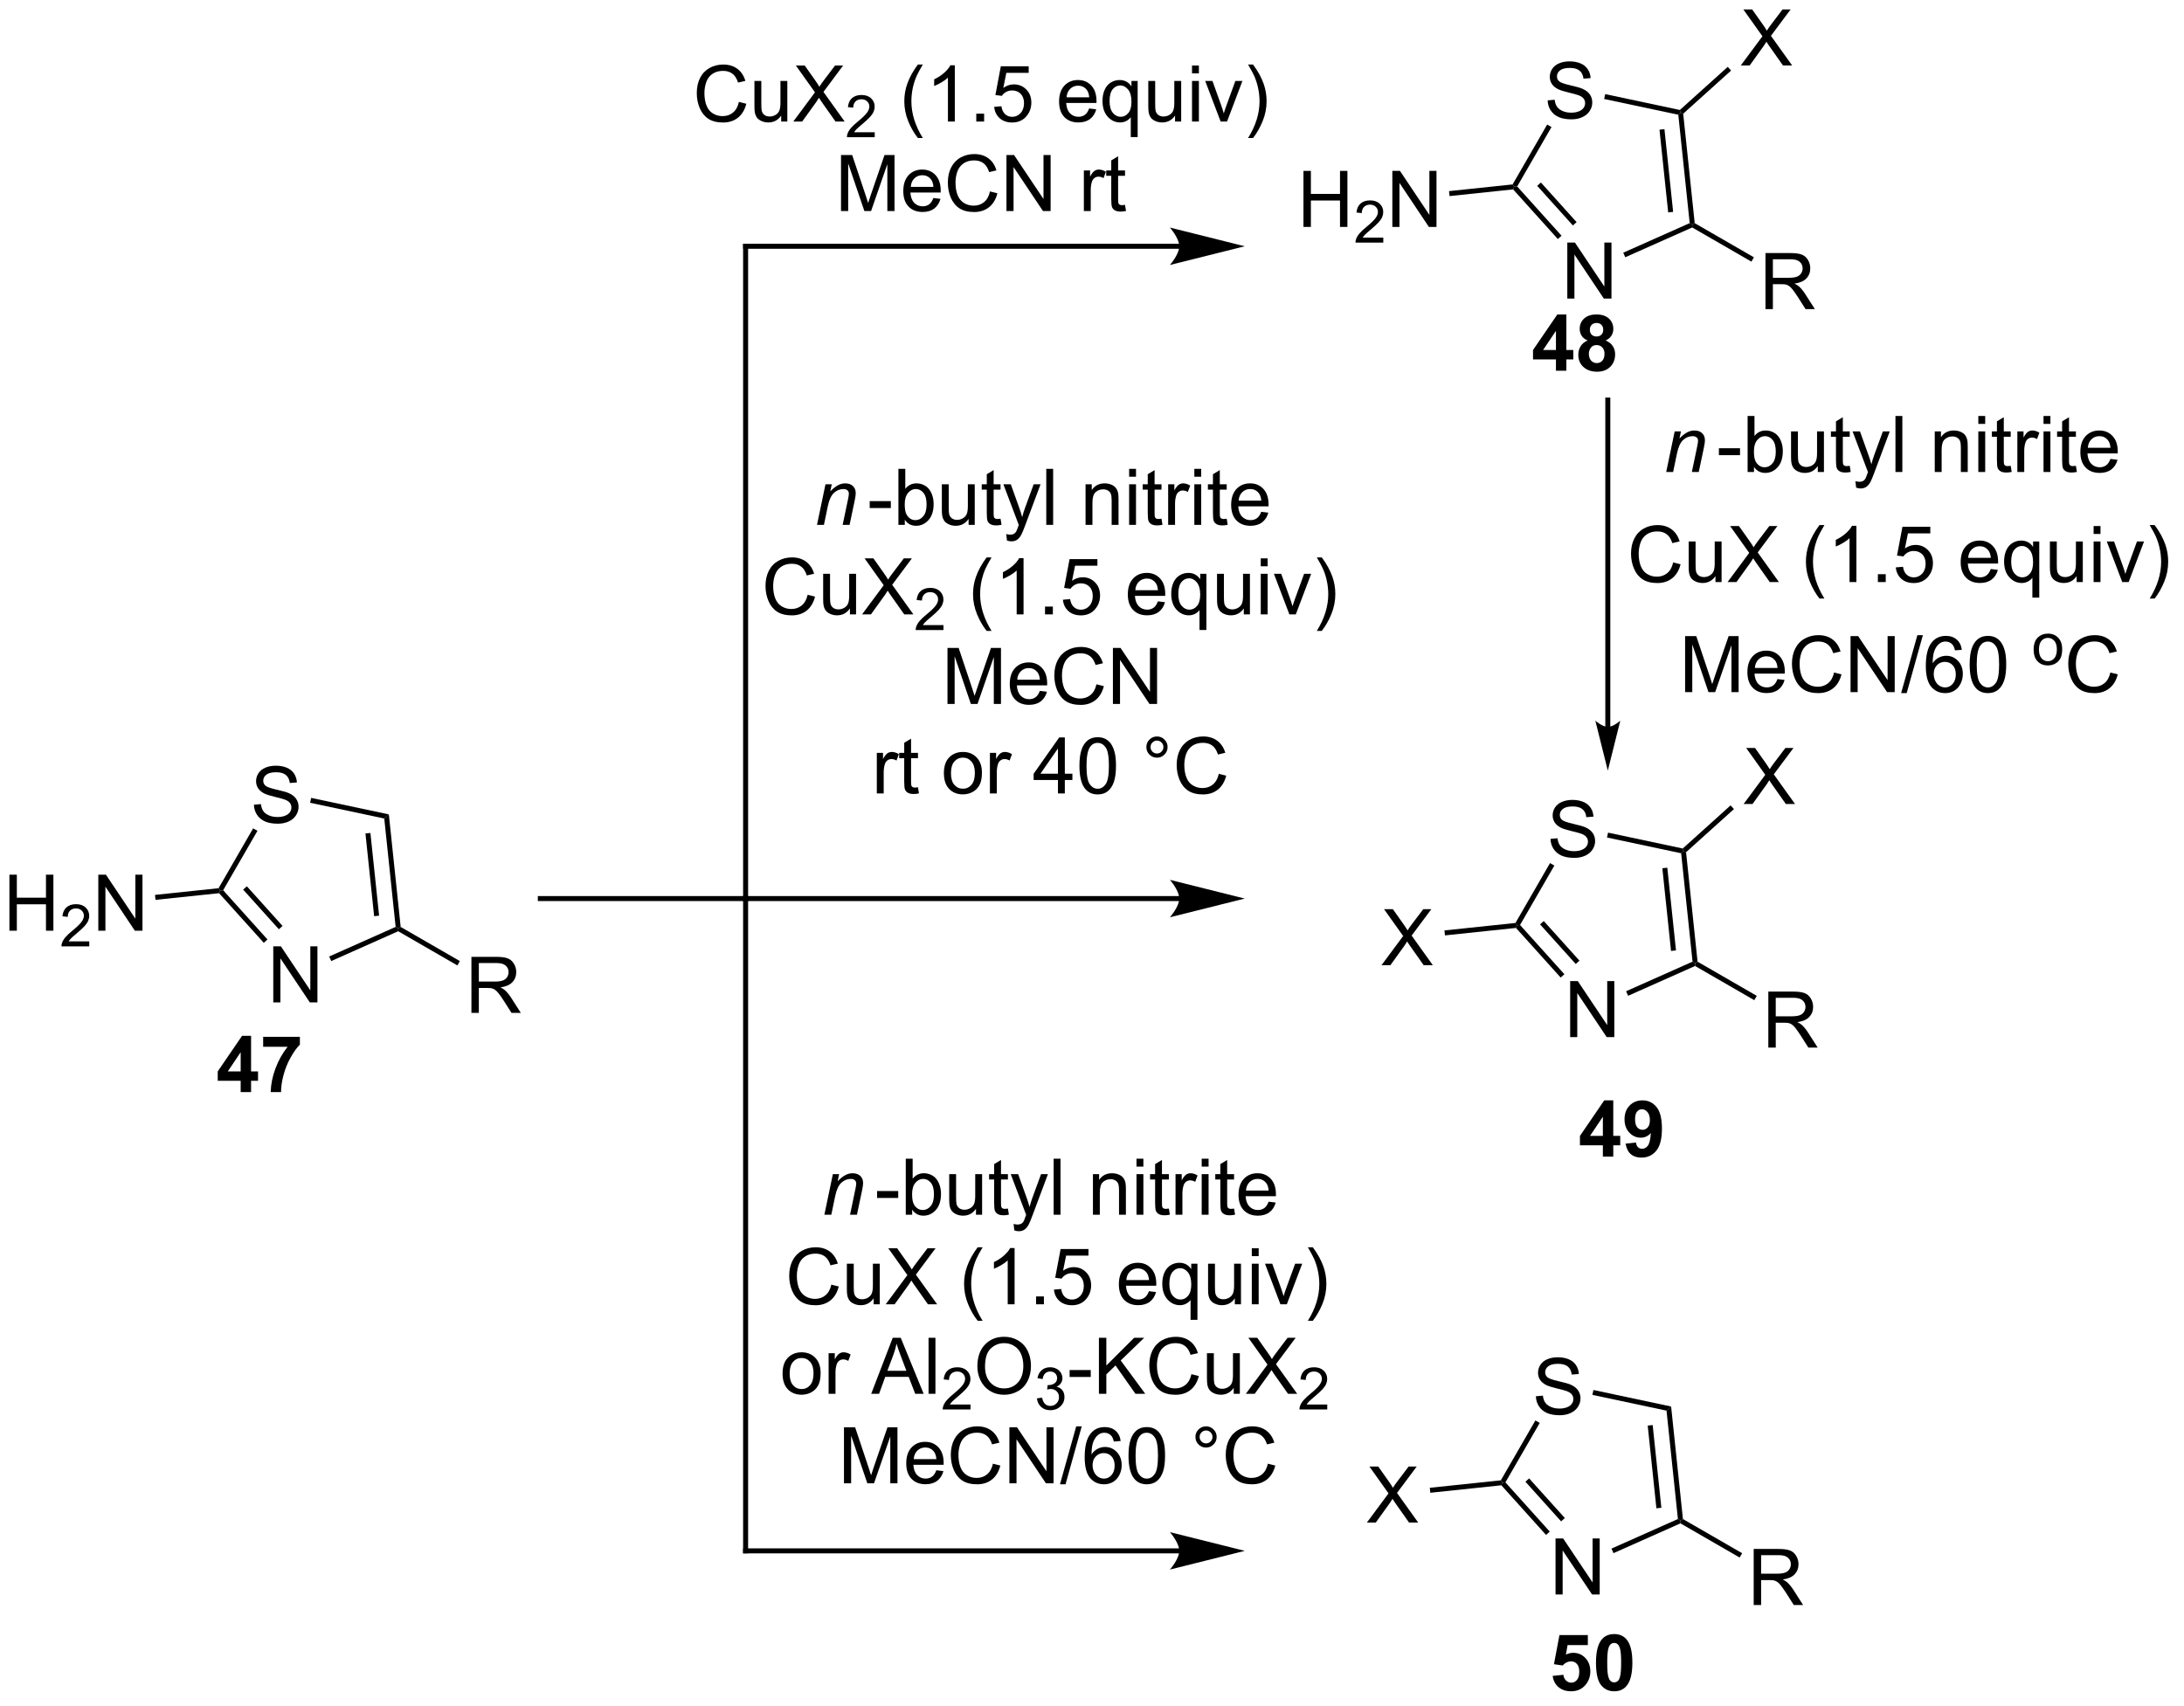 <?xml version="1.0" encoding="UTF-8"?>
<!DOCTYPE svg PUBLIC '-//W3C//DTD SVG 1.0//EN'
          'http://www.w3.org/TR/2001/REC-SVG-20010904/DTD/svg10.dtd'>
<svg stroke-dasharray="none" shape-rendering="auto" xmlns="http://www.w3.org/2000/svg" font-family="'Dialog'" text-rendering="auto" width="306" fill-opacity="1" color-interpolation="auto" color-rendering="auto" preserveAspectRatio="xMidYMid meet" font-size="12px" viewBox="0 0 306 239" fill="black" xmlns:xlink="http://www.w3.org/1999/xlink" stroke="black" image-rendering="auto" stroke-miterlimit="10" stroke-linecap="square" stroke-linejoin="miter" font-style="normal" stroke-width="1" height="239" stroke-dashoffset="0" font-weight="normal" stroke-opacity="1"
><!--Generated by the Batik Graphics2D SVG Generator--><defs id="genericDefs"
  /><g
  ><defs id="defs1"
    ><clipPath clipPathUnits="userSpaceOnUse" id="clipPath1"
      ><path d="M2.527 1.583 L231.453 1.583 L231.453 180.391 L2.527 180.391 L2.527 1.583 Z"
      /></clipPath
      ><clipPath clipPathUnits="userSpaceOnUse" id="clipPath2"
      ><path d="M26.821 25.924 L26.821 199.76 L249.381 199.76 L249.381 25.924 Z"
      /></clipPath
    ></defs
    ><g transform="scale(1.333,1.333) translate(-2.527,-1.583) matrix(1.029,0,0,1.029,-25.061,-25.082)"
    ><path d="M52.748 108.118 L53.464 108.056 Q53.514 108.485 53.699 108.761 Q53.886 109.037 54.277 109.207 Q54.667 109.376 55.154 109.376 Q55.589 109.376 55.92 109.249 Q56.254 109.118 56.415 108.894 Q56.576 108.67 56.576 108.405 Q56.576 108.134 56.42 107.933 Q56.264 107.733 55.904 107.595 Q55.675 107.506 54.886 107.316 Q54.097 107.126 53.779 106.959 Q53.371 106.743 53.167 106.425 Q52.967 106.108 52.967 105.712 Q52.967 105.28 53.212 104.902 Q53.459 104.525 53.931 104.329 Q54.404 104.134 54.983 104.134 Q55.621 104.134 56.105 104.34 Q56.592 104.545 56.852 104.944 Q57.115 105.342 57.136 105.845 L56.41 105.9 Q56.35 105.358 56.011 105.082 Q55.675 104.803 55.014 104.803 Q54.326 104.803 54.011 105.056 Q53.699 105.306 53.699 105.662 Q53.699 105.97 53.92 106.17 Q54.139 106.368 55.063 106.579 Q55.988 106.787 56.332 106.944 Q56.832 107.173 57.069 107.527 Q57.308 107.881 57.308 108.342 Q57.308 108.798 57.045 109.204 Q56.785 109.608 56.292 109.834 Q55.803 110.058 55.191 110.058 Q54.412 110.058 53.886 109.832 Q53.363 109.603 53.063 109.15 Q52.764 108.694 52.748 108.118 Z" stroke="none" clip-path="url(#clipPath2)"
    /></g
    ><g transform="matrix(1.371,0,0,1.371,-36.784,-35.553)"
    ><path d="M54.757 128.379 L54.757 122.652 L55.536 122.652 L58.544 127.147 L58.544 122.652 L59.27 122.652 L59.27 128.379 L58.492 128.379 L55.484 123.879 L55.484 128.379 L54.757 128.379 Z" stroke="none" clip-path="url(#clipPath2)"
    /></g
    ><g transform="matrix(1.371,0,0,1.371,-36.784,-35.553)"
    ><path d="M52.7 110.591 L53.141 110.846 L49.636 116.918 L49.322 116.951 L49.166 116.711 Z" stroke="none" clip-path="url(#clipPath2)"
    /></g
    ><g transform="matrix(1.371,0,0,1.371,-36.784,-35.553)"
    ><path d="M49.219 117.219 L49.322 116.951 L49.636 116.918 L54.166 121.95 L53.787 122.292 ZM51.679 116.854 L55.327 120.906 L55.706 120.564 L52.058 116.513 Z" stroke="none" clip-path="url(#clipPath2)"
    /></g
    ><g transform="matrix(1.371,0,0,1.371,-36.784,-35.553)"
    ><path d="M60.681 124.155 L60.473 123.689 L67.263 120.665 L67.537 120.823 L67.522 121.109 Z" stroke="none" clip-path="url(#clipPath2)"
    /></g
    ><g transform="matrix(1.371,0,0,1.371,-36.784,-35.553)"
    ><path d="M67.777 120.667 L67.537 120.823 L67.263 120.665 L66.099 109.588 L66.568 109.166 ZM65.573 119.516 L64.684 111.064 L64.177 111.117 L65.065 119.569 Z" stroke="none" clip-path="url(#clipPath2)"
    /></g
    ><g transform="matrix(1.371,0,0,1.371,-36.784,-35.553)"
    ><path d="M66.568 109.166 L66.099 109.588 L58.523 107.978 L58.629 107.479 Z" stroke="none" clip-path="url(#clipPath2)"
    /></g
    ><g transform="matrix(1.371,0,0,1.371,-36.784,-35.553)"
    ><path d="M75.008 129.452 L75.008 123.726 L77.548 123.726 Q78.313 123.726 78.712 123.879 Q79.11 124.033 79.347 124.424 Q79.587 124.814 79.587 125.288 Q79.587 125.897 79.191 126.317 Q78.798 126.733 77.972 126.845 Q78.274 126.991 78.43 127.132 Q78.761 127.437 79.058 127.892 L80.055 129.452 L79.102 129.452 L78.344 128.26 Q78.011 127.744 77.795 127.47 Q77.581 127.197 77.412 127.088 Q77.243 126.978 77.066 126.937 Q76.938 126.908 76.644 126.908 L75.766 126.908 L75.766 129.452 L75.008 129.452 ZM75.766 126.252 L77.394 126.252 Q77.915 126.252 78.206 126.145 Q78.501 126.038 78.652 125.801 Q78.805 125.564 78.805 125.288 Q78.805 124.882 78.508 124.621 Q78.214 124.358 77.579 124.358 L75.766 124.358 L75.766 126.252 Z" stroke="none" clip-path="url(#clipPath2)"
    /></g
    ><g transform="matrix(1.371,0,0,1.371,-36.784,-35.553)"
    ><path d="M67.522 121.109 L67.537 120.823 L67.777 120.667 L73.827 124.16 L73.572 124.602 Z" stroke="none" clip-path="url(#clipPath2)"
    /></g
    ><g transform="matrix(1.371,0,0,1.371,-36.784,-35.553)"
    ><path d="M27.793 121.054 L27.793 115.328 L28.551 115.328 L28.551 117.679 L31.528 117.679 L31.528 115.328 L32.286 115.328 L32.286 121.054 L31.528 121.054 L31.528 118.354 L28.551 118.354 L28.551 121.054 L27.793 121.054 Z" stroke="none" clip-path="url(#clipPath2)"
    /></g
    ><g transform="matrix(1.371,0,0,1.371,-36.784,-35.553)"
    ><path d="M35.952 122.146 L35.952 122.654 L33.112 122.654 Q33.106 122.463 33.174 122.287 Q33.282 121.998 33.52 121.717 Q33.76 121.435 34.211 121.066 Q34.911 120.492 35.157 120.156 Q35.403 119.82 35.403 119.521 Q35.403 119.209 35.178 118.994 Q34.956 118.777 34.594 118.777 Q34.213 118.777 33.985 119.006 Q33.756 119.234 33.754 119.639 L33.211 119.584 Q33.268 118.977 33.631 118.66 Q33.995 118.342 34.606 118.342 Q35.225 118.342 35.584 118.685 Q35.946 119.027 35.946 119.533 Q35.946 119.791 35.84 120.041 Q35.735 120.289 35.489 120.564 Q35.245 120.84 34.676 121.32 Q34.202 121.719 34.067 121.861 Q33.932 122.004 33.844 122.146 L35.952 122.146 Z" stroke="none" clip-path="url(#clipPath2)"
    /></g
    ><g transform="matrix(1.371,0,0,1.371,-36.784,-35.553)"
    ><path d="M36.877 121.054 L36.877 115.328 L37.655 115.328 L40.663 119.822 L40.663 115.328 L41.389 115.328 L41.389 121.054 L40.611 121.054 L37.603 116.554 L37.603 121.054 L36.877 121.054 Z" stroke="none" clip-path="url(#clipPath2)"
    /></g
    ><g transform="matrix(1.371,0,0,1.371,-36.784,-35.553)"
    ><path d="M49.166 116.711 L49.322 116.951 L49.219 117.219 L42.723 117.901 L42.669 117.394 Z" stroke="none" clip-path="url(#clipPath2)"
    /></g
    ><g transform="matrix(1.371,0,0,1.371,-36.784,-35.553)"
    ><path d="M147.342 50.847 L103.028 50.847 L102.773 50.847 L102.773 51.357 L103.028 51.357 L147.342 51.357 L147.597 51.357 L147.597 50.847 L147.342 50.847 ZM154.041 51.102 L146.388 49.189 C146.388 49.189 147.342 50.265 147.342 51.102 C147.342 51.939 146.388 53.015 146.388 53.015 Z" stroke="none" clip-path="url(#clipPath2)"
    /></g
    ><g transform="matrix(1.371,0,0,1.371,-36.784,-35.553)"
    ><path d="M102.342 36.346 L103.1 36.536 Q102.863 37.471 102.243 37.963 Q101.624 38.453 100.73 38.453 Q99.803 38.453 99.222 38.075 Q98.644 37.697 98.34 36.984 Q98.038 36.268 98.038 35.447 Q98.038 34.551 98.379 33.887 Q98.722 33.221 99.353 32.874 Q99.983 32.528 100.741 32.528 Q101.6 32.528 102.186 32.965 Q102.772 33.403 103.004 34.197 L102.256 34.372 Q102.058 33.747 101.678 33.463 Q101.301 33.176 100.725 33.176 Q100.066 33.176 99.621 33.494 Q99.178 33.809 98.999 34.343 Q98.819 34.877 98.819 35.442 Q98.819 36.174 99.032 36.718 Q99.246 37.262 99.694 37.533 Q100.144 37.801 100.668 37.801 Q101.303 37.801 101.743 37.434 Q102.186 37.067 102.342 36.346 ZM106.664 38.353 L106.664 37.744 Q106.18 38.447 105.346 38.447 Q104.979 38.447 104.661 38.307 Q104.344 38.166 104.187 37.953 Q104.034 37.739 103.971 37.432 Q103.93 37.223 103.93 36.775 L103.93 34.205 L104.633 34.205 L104.633 36.505 Q104.633 37.057 104.674 37.247 Q104.742 37.525 104.956 37.684 Q105.172 37.84 105.487 37.84 Q105.805 37.84 106.081 37.679 Q106.359 37.518 106.474 37.239 Q106.588 36.958 106.588 36.426 L106.588 34.205 L107.291 34.205 L107.291 38.353 L106.664 38.353 ZM107.902 38.353 L110.116 35.369 L108.163 32.627 L109.066 32.627 L110.105 34.096 Q110.428 34.551 110.566 34.799 Q110.756 34.486 111.019 34.145 L112.17 32.627 L112.996 32.627 L110.983 35.325 L113.152 38.353 L112.215 38.353 L110.772 36.309 Q110.652 36.135 110.522 35.926 Q110.332 36.239 110.249 36.356 L108.811 38.353 L107.902 38.353 Z" stroke="none" clip-path="url(#clipPath2)"
    /></g
    ><g transform="matrix(1.371,0,0,1.371,-36.784,-35.553)"
    ><path d="M116.223 39.446 L116.223 39.953 L113.383 39.953 Q113.377 39.762 113.446 39.586 Q113.553 39.297 113.791 39.016 Q114.032 38.735 114.483 38.366 Q115.182 37.791 115.428 37.456 Q115.674 37.12 115.674 36.821 Q115.674 36.508 115.45 36.293 Q115.227 36.077 114.866 36.077 Q114.485 36.077 114.256 36.305 Q114.028 36.534 114.026 36.938 L113.483 36.883 Q113.54 36.276 113.903 35.959 Q114.266 35.641 114.877 35.641 Q115.497 35.641 115.856 35.985 Q116.217 36.327 116.217 36.832 Q116.217 37.09 116.112 37.34 Q116.006 37.588 115.76 37.864 Q115.516 38.139 114.948 38.62 Q114.473 39.018 114.338 39.16 Q114.204 39.303 114.116 39.446 L116.223 39.446 Z" stroke="none" clip-path="url(#clipPath2)"
    /></g
    ><g transform="matrix(1.371,0,0,1.371,-36.784,-35.553)"
    ><path d="M120.634 40.038 Q120.05 39.304 119.647 38.32 Q119.246 37.333 119.246 36.278 Q119.246 35.348 119.548 34.497 Q119.899 33.51 120.634 32.528 L121.136 32.528 Q120.665 33.34 120.511 33.689 Q120.274 34.228 120.136 34.814 Q119.97 35.544 119.97 36.283 Q119.97 38.161 121.136 40.038 L120.634 40.038 ZM124.407 38.353 L123.704 38.353 L123.704 33.872 Q123.449 34.114 123.037 34.356 Q122.626 34.598 122.298 34.721 L122.298 34.041 Q122.886 33.762 123.326 33.369 Q123.769 32.973 123.954 32.603 L124.407 32.603 L124.407 38.353 ZM126.601 38.353 L126.601 37.551 L127.403 37.551 L127.403 38.353 L126.601 38.353 ZM128.43 36.853 L129.167 36.791 Q129.251 37.33 129.548 37.601 Q129.847 37.872 130.269 37.872 Q130.777 37.872 131.128 37.489 Q131.48 37.106 131.48 36.473 Q131.48 35.872 131.142 35.525 Q130.805 35.176 130.259 35.176 Q129.917 35.176 129.644 35.333 Q129.371 35.486 129.214 35.731 L128.555 35.645 L129.11 32.705 L131.957 32.705 L131.957 33.377 L129.673 33.377 L129.363 34.916 Q129.878 34.557 130.446 34.557 Q131.196 34.557 131.712 35.078 Q132.227 35.596 132.227 36.411 Q132.227 37.189 131.774 37.755 Q131.222 38.453 130.269 38.453 Q129.488 38.453 128.993 38.015 Q128.501 37.575 128.43 36.853 ZM138.136 37.018 L138.863 37.106 Q138.691 37.744 138.225 38.096 Q137.761 38.447 137.04 38.447 Q136.128 38.447 135.595 37.887 Q135.063 37.325 135.063 36.314 Q135.063 35.268 135.602 34.689 Q136.142 34.111 137.001 34.111 Q137.832 34.111 138.358 34.679 Q138.886 35.244 138.886 36.27 Q138.886 36.333 138.884 36.458 L135.79 36.458 Q135.829 37.143 136.175 37.507 Q136.524 37.869 137.042 37.869 Q137.43 37.869 137.704 37.666 Q137.977 37.463 138.136 37.018 ZM135.829 35.88 L138.144 35.88 Q138.097 35.356 137.878 35.096 Q137.542 34.689 137.009 34.689 Q136.524 34.689 136.194 35.015 Q135.863 35.338 135.829 35.88 ZM142.39 39.945 L142.39 37.911 Q142.226 38.143 141.932 38.296 Q141.638 38.447 141.304 38.447 Q140.567 38.447 140.033 37.859 Q139.5 37.268 139.5 36.239 Q139.5 35.614 139.716 35.119 Q139.934 34.622 140.346 34.367 Q140.757 34.111 141.25 34.111 Q142.02 34.111 142.46 34.76 L142.46 34.205 L143.093 34.205 L143.093 39.945 L142.39 39.945 ZM140.224 36.268 Q140.224 37.067 140.559 37.468 Q140.895 37.869 141.364 37.869 Q141.812 37.869 142.135 37.489 Q142.46 37.106 142.46 36.33 Q142.46 35.502 142.119 35.085 Q141.778 34.666 141.317 34.666 Q140.859 34.666 140.541 35.054 Q140.224 35.442 140.224 36.268 ZM146.915 38.353 L146.915 37.744 Q146.43 38.447 145.597 38.447 Q145.23 38.447 144.912 38.307 Q144.595 38.166 144.438 37.953 Q144.285 37.739 144.222 37.432 Q144.18 37.223 144.18 36.775 L144.18 34.205 L144.884 34.205 L144.884 36.505 Q144.884 37.057 144.925 37.247 Q144.993 37.525 145.207 37.684 Q145.423 37.84 145.738 37.84 Q146.055 37.84 146.332 37.679 Q146.61 37.518 146.725 37.239 Q146.839 36.958 146.839 36.426 L146.839 34.205 L147.542 34.205 L147.542 38.353 L146.915 38.353 ZM148.648 33.434 L148.648 32.627 L149.351 32.627 L149.351 33.434 L148.648 33.434 ZM148.648 38.353 L148.648 34.205 L149.351 34.205 L149.351 38.353 L148.648 38.353 ZM151.574 38.353 L149.996 34.205 L150.738 34.205 L151.628 36.689 Q151.774 37.09 151.894 37.525 Q151.988 37.197 152.157 36.736 L153.079 34.205 L153.8 34.205 L152.23 38.353 L151.574 38.353 ZM154.884 40.038 L154.378 40.038 Q155.548 38.161 155.548 36.283 Q155.548 35.549 155.378 34.825 Q155.246 34.239 155.009 33.7 Q154.855 33.348 154.378 32.528 L154.884 32.528 Q155.618 33.51 155.97 34.497 Q156.269 35.348 156.269 36.278 Q156.269 37.333 155.865 38.32 Q155.462 39.304 154.884 40.038 Z" stroke="none" clip-path="url(#clipPath2)"
    /></g
    ><g transform="matrix(1.371,0,0,1.371,-36.784,-35.553)"
    ><path d="M112.778 47.504 L112.778 41.777 L113.919 41.777 L115.276 45.832 Q115.463 46.397 115.549 46.678 Q115.645 46.365 115.854 45.761 L117.224 41.777 L118.245 41.777 L118.245 47.504 L117.513 47.504 L117.513 42.709 L115.849 47.504 L115.166 47.504 L113.51 42.629 L113.51 47.504 L112.778 47.504 ZM122.216 46.168 L122.942 46.256 Q122.77 46.894 122.304 47.246 Q121.841 47.597 121.12 47.597 Q120.208 47.597 119.674 47.037 Q119.143 46.475 119.143 45.464 Q119.143 44.418 119.682 43.839 Q120.221 43.261 121.08 43.261 Q121.911 43.261 122.437 43.829 Q122.966 44.394 122.966 45.42 Q122.966 45.483 122.963 45.608 L119.87 45.608 Q119.909 46.293 120.255 46.657 Q120.604 47.019 121.122 47.019 Q121.51 47.019 121.784 46.816 Q122.057 46.613 122.216 46.168 ZM119.909 45.029 L122.224 45.029 Q122.177 44.506 121.958 44.246 Q121.622 43.839 121.088 43.839 Q120.604 43.839 120.273 44.165 Q119.942 44.488 119.909 45.029 ZM128.001 45.496 L128.759 45.686 Q128.522 46.621 127.902 47.113 Q127.282 47.602 126.389 47.602 Q125.462 47.602 124.881 47.225 Q124.303 46.847 123.998 46.134 Q123.696 45.418 123.696 44.597 Q123.696 43.701 124.037 43.037 Q124.381 42.371 125.011 42.024 Q125.642 41.678 126.399 41.678 Q127.259 41.678 127.845 42.115 Q128.431 42.553 128.662 43.347 L127.915 43.522 Q127.717 42.897 127.337 42.613 Q126.959 42.326 126.384 42.326 Q125.725 42.326 125.28 42.644 Q124.837 42.959 124.657 43.493 Q124.478 44.027 124.478 44.592 Q124.478 45.324 124.691 45.868 Q124.905 46.412 125.353 46.683 Q125.803 46.951 126.326 46.951 Q126.962 46.951 127.402 46.584 Q127.845 46.217 128.001 45.496 ZM129.685 47.504 L129.685 41.777 L130.463 41.777 L133.471 46.272 L133.471 41.777 L134.198 41.777 L134.198 47.504 L133.419 47.504 L130.411 43.004 L130.411 47.504 L129.685 47.504 ZM137.596 47.504 L137.596 43.355 L138.229 43.355 L138.229 43.983 Q138.471 43.543 138.674 43.402 Q138.88 43.261 139.127 43.261 Q139.482 43.261 139.849 43.488 L139.607 44.139 Q139.349 43.988 139.091 43.988 Q138.862 43.988 138.677 44.126 Q138.494 44.264 138.416 44.511 Q138.299 44.886 138.299 45.332 L138.299 47.504 L137.596 47.504 ZM141.802 46.873 L141.903 47.496 Q141.607 47.558 141.372 47.558 Q140.989 47.558 140.778 47.438 Q140.567 47.316 140.482 47.118 Q140.395 46.92 140.395 46.287 L140.395 43.902 L139.88 43.902 L139.88 43.355 L140.395 43.355 L140.395 42.326 L141.096 41.904 L141.096 43.355 L141.802 43.355 L141.802 43.902 L141.096 43.902 L141.096 46.326 Q141.096 46.629 141.132 46.714 Q141.169 46.8 141.252 46.852 Q141.338 46.902 141.494 46.902 Q141.612 46.902 141.802 46.873 Z" stroke="none" clip-path="url(#clipPath2)"
    /></g
    ><g transform="matrix(1.371,0,0,1.371,-36.784,-35.553)"
    ><path d="M184.993 36.189 L185.709 36.127 Q185.759 36.556 185.944 36.832 Q186.131 37.108 186.522 37.278 Q186.912 37.447 187.399 37.447 Q187.834 37.447 188.165 37.319 Q188.498 37.189 188.66 36.965 Q188.821 36.741 188.821 36.476 Q188.821 36.205 188.665 36.004 Q188.509 35.804 188.149 35.666 Q187.92 35.577 187.131 35.387 Q186.342 35.197 186.024 35.03 Q185.615 34.814 185.412 34.496 Q185.212 34.179 185.212 33.783 Q185.212 33.351 185.457 32.973 Q185.704 32.595 186.175 32.4 Q186.649 32.205 187.227 32.205 Q187.865 32.205 188.35 32.41 Q188.837 32.616 189.097 33.015 Q189.36 33.413 189.381 33.916 L188.655 33.97 Q188.595 33.429 188.256 33.153 Q187.92 32.874 187.259 32.874 Q186.571 32.874 186.256 33.127 Q185.944 33.377 185.944 33.733 Q185.944 34.041 186.165 34.241 Q186.384 34.439 187.308 34.65 Q188.233 34.858 188.576 35.015 Q189.076 35.244 189.313 35.598 Q189.553 35.952 189.553 36.413 Q189.553 36.869 189.29 37.275 Q189.03 37.679 188.537 37.905 Q188.048 38.129 187.436 38.129 Q186.657 38.129 186.131 37.903 Q185.608 37.673 185.308 37.22 Q185.009 36.765 184.993 36.189 Z" stroke="none" clip-path="url(#clipPath2)"
    /></g
    ><g transform="matrix(1.371,0,0,1.371,-36.784,-35.553)"
    ><path d="M187.002 56.45 L187.002 50.723 L187.781 50.723 L190.788 55.218 L190.788 50.723 L191.515 50.723 L191.515 56.45 L190.736 56.45 L187.728 51.95 L187.728 56.45 L187.002 56.45 Z" stroke="none" clip-path="url(#clipPath2)"
    /></g
    ><g transform="matrix(1.371,0,0,1.371,-36.784,-35.553)"
    ><path d="M184.944 38.662 L185.386 38.917 L181.88 44.989 L181.567 45.022 L181.411 44.782 Z" stroke="none" clip-path="url(#clipPath2)"
    /></g
    ><g transform="matrix(1.371,0,0,1.371,-36.784,-35.553)"
    ><path d="M181.464 45.289 L181.567 45.022 L181.88 44.989 L186.411 50.021 L186.032 50.362 ZM183.924 44.925 L187.571 48.976 L187.951 48.635 L184.303 44.584 Z" stroke="none" clip-path="url(#clipPath2)"
    /></g
    ><g transform="matrix(1.371,0,0,1.371,-36.784,-35.553)"
    ><path d="M192.925 52.225 L192.718 51.759 L199.508 48.736 L199.781 48.894 L199.766 49.18 Z" stroke="none" clip-path="url(#clipPath2)"
    /></g
    ><g transform="matrix(1.371,0,0,1.371,-36.784,-35.553)"
    ><path d="M200.021 48.738 L199.781 48.894 L199.508 48.736 L198.344 37.659 L198.578 37.448 L198.846 37.551 ZM197.817 47.587 L196.929 39.135 L196.422 39.188 L197.31 47.64 Z" stroke="none" clip-path="url(#clipPath2)"
    /></g
    ><g transform="matrix(1.371,0,0,1.371,-36.784,-35.553)"
    ><path d="M198.504 37.172 L198.578 37.448 L198.344 37.659 L190.768 36.049 L190.874 35.55 Z" stroke="none" clip-path="url(#clipPath2)"
    /></g
    ><g transform="matrix(1.371,0,0,1.371,-36.784,-35.553)"
    ><path d="M207.253 57.523 L207.253 51.796 L209.792 51.796 Q210.558 51.796 210.956 51.95 Q211.355 52.104 211.592 52.494 Q211.831 52.885 211.831 53.359 Q211.831 53.968 211.436 54.388 Q211.042 54.804 210.217 54.916 Q210.519 55.062 210.675 55.203 Q211.006 55.507 211.303 55.963 L212.3 57.523 L211.347 57.523 L210.589 56.33 Q210.256 55.815 210.04 55.541 Q209.826 55.268 209.657 55.158 Q209.488 55.049 209.311 55.007 Q209.183 54.979 208.889 54.979 L208.011 54.979 L208.011 57.523 L207.253 57.523 ZM208.011 54.322 L209.639 54.322 Q210.16 54.322 210.451 54.216 Q210.745 54.109 210.897 53.872 Q211.05 53.635 211.05 53.359 Q211.05 52.953 210.753 52.692 Q210.459 52.429 209.824 52.429 L208.011 52.429 L208.011 54.322 Z" stroke="none" clip-path="url(#clipPath2)"
    /></g
    ><g transform="matrix(1.371,0,0,1.371,-36.784,-35.553)"
    ><path d="M199.766 49.18 L199.781 48.894 L200.021 48.738 L206.072 52.231 L205.817 52.673 Z" stroke="none" clip-path="url(#clipPath2)"
    /></g
    ><g transform="matrix(1.371,0,0,1.371,-36.784,-35.553)"
    ><path d="M160.038 49.125 L160.038 43.398 L160.796 43.398 L160.796 45.75 L163.773 45.75 L163.773 43.398 L164.53 43.398 L164.53 49.125 L163.773 49.125 L163.773 46.425 L160.796 46.425 L160.796 49.125 L160.038 49.125 Z" stroke="none" clip-path="url(#clipPath2)"
    /></g
    ><g transform="matrix(1.371,0,0,1.371,-36.784,-35.553)"
    ><path d="M168.196 50.217 L168.196 50.725 L165.357 50.725 Q165.351 50.534 165.419 50.358 Q165.526 50.069 165.765 49.788 Q166.005 49.506 166.456 49.137 Q167.155 48.563 167.401 48.227 Q167.648 47.891 167.648 47.592 Q167.648 47.28 167.423 47.065 Q167.2 46.848 166.839 46.848 Q166.458 46.848 166.23 47.077 Q166.001 47.305 165.999 47.709 L165.456 47.655 Q165.513 47.047 165.876 46.731 Q166.239 46.413 166.851 46.413 Q167.47 46.413 167.829 46.756 Q168.19 47.098 168.19 47.604 Q168.19 47.862 168.085 48.112 Q167.98 48.36 167.733 48.635 Q167.489 48.91 166.921 49.391 Q166.446 49.789 166.312 49.932 Q166.177 50.075 166.089 50.217 L168.196 50.217 Z" stroke="none" clip-path="url(#clipPath2)"
    /></g
    ><g transform="matrix(1.371,0,0,1.371,-36.784,-35.553)"
    ><path d="M169.121 49.125 L169.121 43.398 L169.9 43.398 L172.908 47.893 L172.908 43.398 L173.634 43.398 L173.634 49.125 L172.856 49.125 L169.848 44.625 L169.848 49.125 L169.121 49.125 Z" stroke="none" clip-path="url(#clipPath2)"
    /></g
    ><g transform="matrix(1.371,0,0,1.371,-36.784,-35.553)"
    ><path d="M181.411 44.782 L181.567 45.022 L181.464 45.289 L174.967 45.972 L174.914 45.465 Z" stroke="none" clip-path="url(#clipPath2)"
    /></g
    ><g transform="matrix(1.371,0,0,1.371,-36.784,-35.553)"
    ><path d="M204.73 32.622 L206.943 29.638 L204.99 26.896 L205.894 26.896 L206.933 28.364 Q207.256 28.82 207.394 29.068 Q207.584 28.755 207.847 28.414 L208.998 26.896 L209.824 26.896 L207.811 29.594 L209.98 32.622 L209.042 32.622 L207.6 30.578 Q207.48 30.404 207.35 30.195 Q207.16 30.508 207.076 30.625 L205.639 32.622 L204.73 32.622 Z" stroke="none" clip-path="url(#clipPath2)"
    /></g
    ><g transform="matrix(1.371,0,0,1.371,-36.784,-35.553)"
    ><path d="M198.846 37.551 L198.578 37.448 L198.504 37.172 L203.398 32.765 L203.74 33.144 Z" stroke="none" clip-path="url(#clipPath2)"
    /></g
    ><g transform="matrix(1.371,0,0,1.371,-36.784,-35.553)"
    ><path d="M111.077 150.084 L111.945 145.936 L112.585 145.936 L112.434 146.657 Q112.851 146.233 113.213 146.037 Q113.577 145.842 113.957 145.842 Q114.46 145.842 114.747 146.116 Q115.036 146.389 115.036 146.845 Q115.036 147.077 114.934 147.571 L114.405 150.084 L113.7 150.084 L114.249 147.454 Q114.332 147.071 114.332 146.889 Q114.332 146.681 114.189 146.553 Q114.046 146.423 113.778 146.423 Q113.234 146.423 112.809 146.814 Q112.387 147.204 112.187 148.155 L111.786 150.084 L111.077 150.084 Z" stroke="none" clip-path="url(#clipPath2)"
    /></g
    ><g transform="matrix(1.371,0,0,1.371,-36.784,-35.553)"
    ><path d="M116.464 148.366 L116.464 147.657 L118.623 147.657 L118.623 148.366 L116.464 148.366 ZM120.05 150.084 L119.396 150.084 L119.396 144.358 L120.099 144.358 L120.099 146.399 Q120.545 145.842 121.237 145.842 Q121.62 145.842 121.961 145.996 Q122.303 146.149 122.524 146.431 Q122.745 146.709 122.87 147.105 Q122.995 147.499 122.995 147.946 Q122.995 149.014 122.467 149.597 Q121.941 150.178 121.201 150.178 Q120.467 150.178 120.05 149.564 L120.05 150.084 ZM120.042 147.978 Q120.042 148.725 120.245 149.056 Q120.576 149.6 121.144 149.6 Q121.605 149.6 121.941 149.199 Q122.276 148.798 122.276 148.006 Q122.276 147.194 121.954 146.808 Q121.631 146.42 121.175 146.42 Q120.714 146.42 120.378 146.821 Q120.042 147.22 120.042 147.978 ZM126.57 150.084 L126.57 149.475 Q126.085 150.178 125.252 150.178 Q124.885 150.178 124.567 150.037 Q124.249 149.897 124.093 149.683 Q123.939 149.47 123.877 149.162 Q123.835 148.954 123.835 148.506 L123.835 145.936 L124.538 145.936 L124.538 148.235 Q124.538 148.787 124.58 148.978 Q124.648 149.256 124.861 149.415 Q125.077 149.571 125.392 149.571 Q125.71 149.571 125.986 149.41 Q126.265 149.249 126.379 148.97 Q126.494 148.689 126.494 148.157 L126.494 145.936 L127.197 145.936 L127.197 150.084 L126.57 150.084 ZM129.834 149.454 L129.935 150.077 Q129.638 150.139 129.404 150.139 Q129.021 150.139 128.81 150.019 Q128.599 149.897 128.513 149.699 Q128.428 149.501 128.428 148.868 L128.428 146.483 L127.912 146.483 L127.912 145.936 L128.428 145.936 L128.428 144.907 L129.128 144.485 L129.128 145.936 L129.834 145.936 L129.834 146.483 L129.128 146.483 L129.128 148.907 Q129.128 149.209 129.165 149.295 Q129.201 149.381 129.284 149.433 Q129.37 149.483 129.526 149.483 Q129.644 149.483 129.834 149.454 ZM130.491 151.683 L130.413 151.022 Q130.642 151.084 130.814 151.084 Q131.049 151.084 131.189 151.006 Q131.33 150.928 131.421 150.787 Q131.486 150.683 131.635 150.264 Q131.655 150.207 131.697 150.092 L130.124 145.936 L130.882 145.936 L131.744 148.337 Q131.913 148.795 132.046 149.298 Q132.166 148.814 132.335 148.353 L133.22 145.936 L133.924 145.936 L132.345 150.155 Q132.093 150.84 131.952 151.097 Q131.765 151.444 131.523 151.605 Q131.28 151.769 130.945 151.769 Q130.741 151.769 130.491 151.683 ZM134.507 150.084 L134.507 144.358 L135.21 144.358 L135.21 150.084 L134.507 150.084 ZM138.523 150.084 L138.523 145.936 L139.155 145.936 L139.155 146.524 Q139.611 145.842 140.476 145.842 Q140.851 145.842 141.163 145.978 Q141.478 146.11 141.635 146.329 Q141.791 146.548 141.853 146.85 Q141.892 147.045 141.892 147.532 L141.892 150.084 L141.189 150.084 L141.189 147.561 Q141.189 147.131 141.106 146.918 Q141.025 146.704 140.817 146.579 Q140.608 146.452 140.327 146.452 Q139.877 146.452 139.551 146.738 Q139.226 147.022 139.226 147.819 L139.226 150.084 L138.523 150.084 ZM142.974 145.165 L142.974 144.358 L143.678 144.358 L143.678 145.165 L142.974 145.165 ZM142.974 150.084 L142.974 145.936 L143.678 145.936 L143.678 150.084 L142.974 150.084 ZM146.283 149.454 L146.385 150.077 Q146.088 150.139 145.853 150.139 Q145.47 150.139 145.26 150.019 Q145.049 149.897 144.963 149.699 Q144.877 149.501 144.877 148.868 L144.877 146.483 L144.361 146.483 L144.361 145.936 L144.877 145.936 L144.877 144.907 L145.577 144.485 L145.577 145.936 L146.283 145.936 L146.283 146.483 L145.577 146.483 L145.577 148.907 Q145.577 149.209 145.614 149.295 Q145.65 149.381 145.733 149.433 Q145.82 149.483 145.976 149.483 Q146.093 149.483 146.283 149.454 ZM146.964 150.084 L146.964 145.936 L147.597 145.936 L147.597 146.564 Q147.839 146.124 148.042 145.983 Q148.248 145.842 148.495 145.842 Q148.849 145.842 149.217 146.069 L148.974 146.72 Q148.717 146.569 148.459 146.569 Q148.23 146.569 148.045 146.707 Q147.862 146.845 147.784 147.092 Q147.667 147.467 147.667 147.912 L147.667 150.084 L146.964 150.084 ZM149.638 145.165 L149.638 144.358 L150.342 144.358 L150.342 145.165 L149.638 145.165 ZM149.638 150.084 L149.638 145.936 L150.342 145.936 L150.342 150.084 L149.638 150.084 ZM152.947 149.454 L153.049 150.077 Q152.752 150.139 152.517 150.139 Q152.135 150.139 151.924 150.019 Q151.713 149.897 151.627 149.699 Q151.541 149.501 151.541 148.868 L151.541 146.483 L151.025 146.483 L151.025 145.936 L151.541 145.936 L151.541 144.907 L152.241 144.485 L152.241 145.936 L152.947 145.936 L152.947 146.483 L152.241 146.483 L152.241 148.907 Q152.241 149.209 152.278 149.295 Q152.314 149.381 152.398 149.433 Q152.483 149.483 152.64 149.483 Q152.757 149.483 152.947 149.454 ZM156.474 148.749 L157.201 148.837 Q157.029 149.475 156.563 149.827 Q156.099 150.178 155.378 150.178 Q154.467 150.178 153.933 149.618 Q153.401 149.056 153.401 148.045 Q153.401 146.999 153.941 146.42 Q154.48 145.842 155.339 145.842 Q156.17 145.842 156.696 146.41 Q157.224 146.975 157.224 148.001 Q157.224 148.064 157.222 148.189 L154.128 148.189 Q154.167 148.874 154.513 149.238 Q154.862 149.6 155.381 149.6 Q155.769 149.6 156.042 149.397 Q156.316 149.194 156.474 148.749 ZM154.167 147.61 L156.482 147.61 Q156.435 147.087 156.217 146.827 Q155.881 146.42 155.347 146.42 Q154.862 146.42 154.532 146.746 Q154.201 147.069 154.167 147.61 Z" stroke="none" clip-path="url(#clipPath2)"
    /></g
    ><g transform="matrix(1.371,0,0,1.371,-36.784,-35.553)"
    ><path d="M111.789 157.227 L112.547 157.417 Q112.31 158.352 111.69 158.844 Q111.07 159.333 110.177 159.333 Q109.25 159.333 108.669 158.956 Q108.091 158.578 107.786 157.865 Q107.484 157.149 107.484 156.328 Q107.484 155.432 107.825 154.768 Q108.169 154.102 108.799 153.755 Q109.43 153.409 110.187 153.409 Q111.047 153.409 111.633 153.846 Q112.219 154.284 112.45 155.078 L111.703 155.253 Q111.505 154.628 111.125 154.344 Q110.747 154.057 110.172 154.057 Q109.513 154.057 109.067 154.375 Q108.625 154.69 108.445 155.224 Q108.265 155.758 108.265 156.323 Q108.265 157.055 108.479 157.599 Q108.692 158.143 109.14 158.414 Q109.591 158.682 110.114 158.682 Q110.75 158.682 111.19 158.315 Q111.633 157.948 111.789 157.227 ZM116.11 159.234 L116.11 158.625 Q115.626 159.328 114.793 159.328 Q114.425 159.328 114.108 159.188 Q113.79 159.047 113.634 158.833 Q113.48 158.62 113.418 158.312 Q113.376 158.104 113.376 157.656 L113.376 155.086 L114.079 155.086 L114.079 157.386 Q114.079 157.938 114.121 158.128 Q114.189 158.406 114.402 158.565 Q114.618 158.721 114.933 158.721 Q115.251 158.721 115.527 158.56 Q115.806 158.399 115.92 158.12 Q116.035 157.839 116.035 157.307 L116.035 155.086 L116.738 155.086 L116.738 159.234 L116.11 159.234 ZM117.349 159.234 L119.562 156.25 L117.609 153.508 L118.513 153.508 L119.552 154.977 Q119.875 155.432 120.013 155.68 Q120.203 155.367 120.466 155.026 L121.617 153.508 L122.442 153.508 L120.43 156.206 L122.599 159.234 L121.661 159.234 L120.219 157.19 Q120.099 157.016 119.969 156.807 Q119.778 157.12 119.695 157.237 L118.258 159.234 L117.349 159.234 ZM126.743 160.919 Q126.16 160.185 125.756 159.201 Q125.355 158.214 125.355 157.159 Q125.355 156.229 125.657 155.378 Q126.009 154.391 126.743 153.409 L127.246 153.409 Q126.775 154.221 126.621 154.57 Q126.384 155.109 126.246 155.695 Q126.079 156.424 126.079 157.164 Q126.079 159.042 127.246 160.919 L126.743 160.919 ZM130.517 159.234 L129.814 159.234 L129.814 154.753 Q129.558 154.995 129.147 155.237 Q128.735 155.479 128.407 155.602 L128.407 154.922 Q128.996 154.643 129.436 154.25 Q129.879 153.854 130.064 153.484 L130.517 153.484 L130.517 159.234 ZM132.711 159.234 L132.711 158.432 L133.513 158.432 L133.513 159.234 L132.711 159.234 ZM134.54 157.734 L135.277 157.672 Q135.36 158.211 135.657 158.482 Q135.957 158.753 136.379 158.753 Q136.887 158.753 137.238 158.37 Q137.59 157.987 137.59 157.354 Q137.59 156.753 137.251 156.406 Q136.915 156.057 136.368 156.057 Q136.027 156.057 135.754 156.214 Q135.48 156.367 135.324 156.612 L134.665 156.526 L135.22 153.586 L138.066 153.586 L138.066 154.258 L135.782 154.258 L135.472 155.797 Q135.988 155.438 136.556 155.438 Q137.306 155.438 137.821 155.958 Q138.337 156.477 138.337 157.292 Q138.337 158.07 137.884 158.636 Q137.332 159.333 136.379 159.333 Q135.597 159.333 135.103 158.896 Q134.61 158.456 134.54 157.734 ZM144.246 157.899 L144.972 157.987 Q144.8 158.625 144.334 158.977 Q143.871 159.328 143.149 159.328 Q142.238 159.328 141.704 158.768 Q141.173 158.206 141.173 157.195 Q141.173 156.149 141.712 155.57 Q142.251 154.992 143.11 154.992 Q143.941 154.992 144.467 155.56 Q144.996 156.125 144.996 157.151 Q144.996 157.214 144.993 157.339 L141.899 157.339 Q141.939 158.024 142.285 158.388 Q142.634 158.75 143.152 158.75 Q143.54 158.75 143.814 158.547 Q144.087 158.344 144.246 157.899 ZM141.939 156.761 L144.254 156.761 Q144.207 156.237 143.988 155.977 Q143.652 155.57 143.118 155.57 Q142.634 155.57 142.303 155.896 Q141.972 156.219 141.939 156.761 ZM148.5 160.826 L148.5 158.792 Q148.336 159.024 148.041 159.177 Q147.747 159.328 147.414 159.328 Q146.677 159.328 146.143 158.74 Q145.609 158.149 145.609 157.12 Q145.609 156.495 145.825 156 Q146.044 155.503 146.456 155.247 Q146.867 154.992 147.359 154.992 Q148.13 154.992 148.57 155.641 L148.57 155.086 L149.203 155.086 L149.203 160.826 L148.5 160.826 ZM146.333 157.149 Q146.333 157.948 146.669 158.349 Q147.005 158.75 147.474 158.75 Q147.922 158.75 148.245 158.37 Q148.57 157.987 148.57 157.211 Q148.57 156.383 148.229 155.966 Q147.888 155.547 147.427 155.547 Q146.969 155.547 146.651 155.935 Q146.333 156.323 146.333 157.149 ZM153.024 159.234 L153.024 158.625 Q152.54 159.328 151.707 159.328 Q151.34 159.328 151.022 159.188 Q150.704 159.047 150.548 158.833 Q150.394 158.62 150.332 158.312 Q150.29 158.104 150.29 157.656 L150.29 155.086 L150.993 155.086 L150.993 157.386 Q150.993 157.938 151.035 158.128 Q151.103 158.406 151.316 158.565 Q151.532 158.721 151.847 158.721 Q152.165 158.721 152.441 158.56 Q152.72 158.399 152.834 158.12 Q152.949 157.839 152.949 157.307 L152.949 155.086 L153.652 155.086 L153.652 159.234 L153.024 159.234 ZM154.758 154.315 L154.758 153.508 L155.461 153.508 L155.461 154.315 L154.758 154.315 ZM154.758 159.234 L154.758 155.086 L155.461 155.086 L155.461 159.234 L154.758 159.234 ZM157.683 159.234 L156.105 155.086 L156.847 155.086 L157.738 157.57 Q157.884 157.971 158.004 158.406 Q158.097 158.078 158.267 157.617 L159.189 155.086 L159.91 155.086 L158.34 159.234 L157.683 159.234 ZM160.993 160.919 L160.488 160.919 Q161.657 159.042 161.657 157.164 Q161.657 156.43 161.488 155.706 Q161.355 155.12 161.118 154.581 Q160.965 154.229 160.488 153.409 L160.993 153.409 Q161.728 154.391 162.079 155.378 Q162.379 156.229 162.379 157.159 Q162.379 158.214 161.975 159.201 Q161.571 160.185 160.993 160.919 Z" stroke="none" clip-path="url(#clipPath2)"
    /></g
    ><g transform="matrix(1.371,0,0,1.371,-36.784,-35.553)"
    ><path d="M106.805 166.309 Q106.805 165.158 107.445 164.603 Q107.982 164.142 108.75 164.142 Q109.607 164.142 110.149 164.702 Q110.693 165.262 110.693 166.252 Q110.693 167.051 110.451 167.512 Q110.211 167.97 109.753 168.226 Q109.294 168.478 108.75 168.478 Q107.88 168.478 107.341 167.921 Q106.805 167.361 106.805 166.309 ZM107.529 166.309 Q107.529 167.106 107.875 167.504 Q108.224 167.9 108.75 167.9 Q109.274 167.9 109.62 167.502 Q109.969 167.103 109.969 166.285 Q109.969 165.517 109.62 165.121 Q109.271 164.723 108.75 164.723 Q108.224 164.723 107.875 165.119 Q107.529 165.512 107.529 166.309 ZM111.509 168.384 L111.509 164.236 L112.142 164.236 L112.142 164.864 Q112.384 164.423 112.588 164.283 Q112.793 164.142 113.041 164.142 Q113.395 164.142 113.762 164.369 L113.52 165.02 Q113.262 164.869 113.004 164.869 Q112.775 164.869 112.59 165.007 Q112.408 165.145 112.33 165.392 Q112.213 165.767 112.213 166.213 L112.213 168.384 L111.509 168.384 ZM115.862 168.384 L118.063 162.658 L118.88 162.658 L121.224 168.384 L120.36 168.384 L119.693 166.65 L117.297 166.65 L116.669 168.384 L115.862 168.384 ZM117.516 166.033 L119.459 166.033 L118.86 164.447 Q118.586 163.723 118.453 163.259 Q118.344 163.809 118.146 164.353 L117.516 166.033 ZM121.724 168.384 L121.724 162.658 L122.427 162.658 L122.427 168.384 L121.724 168.384 Z" stroke="none" clip-path="url(#clipPath2)"
    /></g
    ><g transform="matrix(1.371,0,0,1.371,-36.784,-35.553)"
    ><path d="M126.01 169.477 L126.01 169.984 L123.17 169.984 Q123.164 169.793 123.233 169.617 Q123.34 169.328 123.578 169.047 Q123.819 168.766 124.27 168.397 Q124.969 167.822 125.215 167.486 Q125.461 167.15 125.461 166.852 Q125.461 166.539 125.237 166.324 Q125.014 166.107 124.653 166.107 Q124.272 166.107 124.043 166.336 Q123.815 166.565 123.813 166.969 L123.27 166.914 Q123.326 166.307 123.69 165.99 Q124.053 165.672 124.664 165.672 Q125.283 165.672 125.643 166.016 Q126.004 166.357 126.004 166.863 Q126.004 167.121 125.899 167.371 Q125.793 167.619 125.547 167.895 Q125.303 168.17 124.735 168.65 Q124.26 169.049 124.125 169.191 Q123.99 169.334 123.903 169.477 L126.01 169.477 Z" stroke="none" clip-path="url(#clipPath2)"
    /></g
    ><g transform="matrix(1.371,0,0,1.371,-36.784,-35.553)"
    ><path d="M126.713 165.595 Q126.713 164.168 127.479 163.364 Q128.245 162.556 129.456 162.556 Q130.247 162.556 130.883 162.936 Q131.521 163.314 131.854 163.991 Q132.19 164.668 132.19 165.528 Q132.19 166.4 131.839 167.088 Q131.487 167.775 130.841 168.129 Q130.198 168.483 129.451 168.483 Q128.643 168.483 128.005 168.093 Q127.37 167.7 127.042 167.025 Q126.713 166.348 126.713 165.595 ZM127.495 165.606 Q127.495 166.642 128.049 167.239 Q128.607 167.832 129.448 167.832 Q130.302 167.832 130.854 167.231 Q131.409 166.629 131.409 165.525 Q131.409 164.825 131.172 164.304 Q130.935 163.783 130.479 163.496 Q130.026 163.207 129.458 163.207 Q128.654 163.207 128.073 163.762 Q127.495 164.314 127.495 165.606 Z" stroke="none" clip-path="url(#clipPath2)"
    /></g
    ><g transform="matrix(1.371,0,0,1.371,-36.784,-35.553)"
    ><path d="M132.8 168.85 L133.327 168.779 Q133.419 169.228 133.636 169.426 Q133.855 169.623 134.169 169.623 Q134.54 169.623 134.796 169.365 Q135.054 169.107 135.054 168.727 Q135.054 168.363 134.816 168.129 Q134.579 167.893 134.212 167.893 Q134.064 167.893 133.841 167.951 L133.9 167.488 Q133.952 167.494 133.984 167.494 Q134.321 167.494 134.591 167.318 Q134.861 167.143 134.861 166.775 Q134.861 166.486 134.663 166.297 Q134.468 166.106 134.157 166.106 Q133.849 166.106 133.644 166.299 Q133.439 166.492 133.38 166.879 L132.853 166.785 Q132.95 166.254 133.292 165.963 Q133.636 165.672 134.146 165.672 Q134.497 165.672 134.792 165.822 Q135.089 165.973 135.245 166.234 Q135.402 166.494 135.402 166.787 Q135.402 167.066 135.251 167.295 Q135.103 167.524 134.81 167.658 Q135.191 167.746 135.402 168.024 Q135.613 168.299 135.613 168.715 Q135.613 169.277 135.202 169.67 Q134.792 170.061 134.165 170.061 Q133.601 170.061 133.226 169.725 Q132.853 169.387 132.8 168.85 Z" stroke="none" clip-path="url(#clipPath2)"
    /></g
    ><g transform="matrix(1.371,0,0,1.371,-36.784,-35.553)"
    ><path d="M136.14 166.666 L136.14 165.957 L138.299 165.957 L138.299 166.666 L136.14 166.666 ZM139.135 168.384 L139.135 162.658 L139.893 162.658 L139.893 165.496 L142.737 162.658 L143.765 162.658 L141.362 164.978 L143.869 168.384 L142.869 168.384 L140.83 165.486 L139.893 166.4 L139.893 168.384 L139.135 168.384 ZM148.588 166.377 L149.346 166.567 Q149.109 167.502 148.489 167.994 Q147.869 168.483 146.976 168.483 Q146.049 168.483 145.468 168.106 Q144.89 167.728 144.585 167.015 Q144.283 166.298 144.283 165.478 Q144.283 164.582 144.625 163.918 Q144.968 163.252 145.599 162.905 Q146.229 162.559 146.987 162.559 Q147.846 162.559 148.432 162.996 Q149.018 163.434 149.25 164.228 L148.502 164.403 Q148.304 163.778 147.924 163.494 Q147.546 163.207 146.971 163.207 Q146.312 163.207 145.867 163.525 Q145.424 163.84 145.244 164.374 Q145.065 164.908 145.065 165.473 Q145.065 166.205 145.278 166.749 Q145.492 167.293 145.94 167.564 Q146.39 167.832 146.914 167.832 Q147.549 167.832 147.989 167.465 Q148.432 167.098 148.588 166.377 ZM152.91 168.384 L152.91 167.775 Q152.425 168.478 151.592 168.478 Q151.225 168.478 150.907 168.338 Q150.589 168.197 150.433 167.983 Q150.28 167.77 150.217 167.463 Q150.175 167.254 150.175 166.806 L150.175 164.236 L150.879 164.236 L150.879 166.535 Q150.879 167.088 150.92 167.278 Q150.988 167.556 151.201 167.715 Q151.417 167.871 151.733 167.871 Q152.05 167.871 152.326 167.71 Q152.605 167.548 152.72 167.27 Q152.834 166.989 152.834 166.457 L152.834 164.236 L153.537 164.236 L153.537 168.384 L152.91 168.384 ZM154.148 168.384 L156.362 165.4 L154.408 162.658 L155.312 162.658 L156.351 164.127 Q156.674 164.582 156.812 164.83 Q157.002 164.517 157.265 164.176 L158.416 162.658 L159.242 162.658 L157.229 165.356 L159.398 168.384 L158.46 168.384 L157.018 166.34 Q156.898 166.166 156.768 165.957 Q156.578 166.27 156.494 166.387 L155.057 168.384 L154.148 168.384 Z" stroke="none" clip-path="url(#clipPath2)"
    /></g
    ><g transform="matrix(1.371,0,0,1.371,-36.784,-35.553)"
    ><path d="M162.469 169.477 L162.469 169.984 L159.629 169.984 Q159.623 169.793 159.692 169.617 Q159.799 169.328 160.037 169.047 Q160.278 168.766 160.729 168.397 Q161.428 167.822 161.674 167.486 Q161.92 167.15 161.92 166.852 Q161.92 166.539 161.696 166.324 Q161.473 166.107 161.112 166.107 Q160.731 166.107 160.502 166.336 Q160.274 166.565 160.272 166.969 L159.729 166.914 Q159.785 166.307 160.149 165.99 Q160.512 165.672 161.123 165.672 Q161.742 165.672 162.102 166.016 Q162.463 166.357 162.463 166.863 Q162.463 167.121 162.358 167.371 Q162.252 167.619 162.006 167.895 Q161.762 168.17 161.194 168.65 Q160.719 169.049 160.584 169.191 Q160.449 169.334 160.362 169.477 L162.469 169.477 Z" stroke="none" clip-path="url(#clipPath2)"
    /></g
    ><g transform="matrix(1.371,0,0,1.371,-36.784,-35.553)"
    ><path d="M113.08 177.534 L113.08 171.808 L114.221 171.808 L115.577 175.863 Q115.765 176.428 115.851 176.709 Q115.947 176.396 116.155 175.792 L117.525 171.808 L118.546 171.808 L118.546 177.534 L117.814 177.534 L117.814 172.74 L116.15 177.534 L115.468 177.534 L113.812 172.659 L113.812 177.534 L113.08 177.534 ZM122.517 176.198 L123.244 176.287 Q123.072 176.925 122.606 177.277 Q122.142 177.628 121.421 177.628 Q120.51 177.628 119.976 177.068 Q119.444 176.506 119.444 175.495 Q119.444 174.448 119.984 173.87 Q120.523 173.292 121.382 173.292 Q122.213 173.292 122.739 173.86 Q123.267 174.425 123.267 175.451 Q123.267 175.514 123.265 175.639 L120.171 175.639 Q120.21 176.323 120.556 176.688 Q120.905 177.05 121.424 177.05 Q121.812 177.05 122.085 176.847 Q122.359 176.644 122.517 176.198 ZM120.21 175.06 L122.525 175.06 Q122.478 174.537 122.26 174.277 Q121.924 173.87 121.39 173.87 Q120.905 173.87 120.575 174.196 Q120.244 174.519 120.21 175.06 ZM128.303 175.527 L129.06 175.717 Q128.823 176.652 128.204 177.144 Q127.584 177.633 126.691 177.633 Q125.763 177.633 125.183 177.256 Q124.605 176.878 124.3 176.165 Q123.998 175.448 123.998 174.628 Q123.998 173.732 124.339 173.068 Q124.683 172.402 125.313 172.055 Q125.943 171.709 126.701 171.709 Q127.56 171.709 128.146 172.146 Q128.732 172.584 128.964 173.378 L128.217 173.553 Q128.019 172.928 127.638 172.644 Q127.261 172.357 126.685 172.357 Q126.026 172.357 125.581 172.675 Q125.138 172.99 124.959 173.524 Q124.779 174.058 124.779 174.623 Q124.779 175.355 124.993 175.899 Q125.206 176.443 125.654 176.714 Q126.105 176.982 126.628 176.982 Q127.263 176.982 127.704 176.615 Q128.146 176.248 128.303 175.527 ZM129.986 177.534 L129.986 171.808 L130.765 171.808 L133.773 176.303 L133.773 171.808 L134.499 171.808 L134.499 177.534 L133.72 177.534 L130.713 173.034 L130.713 177.534 L129.986 177.534 ZM135.154 177.633 L136.815 171.709 L137.378 171.709 L135.722 177.633 L135.154 177.633 ZM141.358 173.209 L140.658 173.264 Q140.564 172.85 140.392 172.662 Q140.108 172.363 139.689 172.363 Q139.353 172.363 139.101 172.55 Q138.767 172.792 138.575 173.258 Q138.385 173.722 138.377 174.581 Q138.632 174.193 138.999 174.006 Q139.366 173.818 139.767 173.818 Q140.47 173.818 140.965 174.337 Q141.46 174.855 141.46 175.675 Q141.46 176.214 141.226 176.678 Q140.994 177.139 140.588 177.386 Q140.181 177.633 139.666 177.633 Q138.788 177.633 138.233 176.988 Q137.679 176.339 137.679 174.855 Q137.679 173.193 138.291 172.441 Q138.827 171.784 139.733 171.784 Q140.408 171.784 140.84 172.165 Q141.273 172.542 141.358 173.209 ZM138.486 175.678 Q138.486 176.042 138.64 176.375 Q138.796 176.706 139.072 176.881 Q139.351 177.053 139.655 177.053 Q140.101 177.053 140.421 176.693 Q140.741 176.334 140.741 175.717 Q140.741 175.123 140.424 174.782 Q140.108 174.441 139.627 174.441 Q139.15 174.441 138.817 174.782 Q138.486 175.123 138.486 175.678 ZM142.159 174.709 Q142.159 173.693 142.368 173.076 Q142.576 172.456 142.987 172.12 Q143.401 171.784 144.026 171.784 Q144.487 171.784 144.834 171.969 Q145.183 172.154 145.409 172.506 Q145.636 172.855 145.763 173.357 Q145.894 173.857 145.894 174.709 Q145.894 175.717 145.685 176.337 Q145.48 176.956 145.065 177.295 Q144.654 177.633 144.026 177.633 Q143.198 177.633 142.724 177.037 Q142.159 176.323 142.159 174.709 ZM142.881 174.709 Q142.881 176.12 143.211 176.587 Q143.542 177.053 144.026 177.053 Q144.511 177.053 144.839 176.584 Q145.17 176.115 145.17 174.709 Q145.17 173.295 144.839 172.831 Q144.511 172.365 144.019 172.365 Q143.534 172.365 143.245 172.777 Q142.881 173.3 142.881 174.709 ZM148.998 172.792 Q148.998 172.342 149.315 172.027 Q149.636 171.709 150.081 171.709 Q150.534 171.709 150.849 172.027 Q151.167 172.342 151.167 172.792 Q151.167 173.24 150.847 173.56 Q150.529 173.878 150.081 173.878 Q149.636 173.878 149.315 173.563 Q148.998 173.245 148.998 172.792 ZM149.425 172.792 Q149.425 173.066 149.618 173.258 Q149.81 173.451 150.084 173.451 Q150.355 173.451 150.547 173.258 Q150.74 173.066 150.74 172.792 Q150.74 172.519 150.547 172.326 Q150.355 172.131 150.084 172.131 Q149.81 172.131 149.618 172.326 Q149.425 172.519 149.425 172.792 ZM156.4 175.527 L157.158 175.717 Q156.921 176.652 156.301 177.144 Q155.681 177.633 154.788 177.633 Q153.861 177.633 153.28 177.256 Q152.702 176.878 152.398 176.165 Q152.095 175.448 152.095 174.628 Q152.095 173.732 152.437 173.068 Q152.78 172.402 153.411 172.055 Q154.041 171.709 154.799 171.709 Q155.658 171.709 156.244 172.146 Q156.83 172.584 157.062 173.378 L156.314 173.553 Q156.116 172.928 155.736 172.644 Q155.358 172.357 154.783 172.357 Q154.124 172.357 153.679 172.675 Q153.236 172.99 153.056 173.524 Q152.877 174.058 152.877 174.623 Q152.877 175.355 153.09 175.899 Q153.304 176.443 153.752 176.714 Q154.202 176.982 154.726 176.982 Q155.361 176.982 155.801 176.615 Q156.244 176.248 156.4 175.527 Z" stroke="none" clip-path="url(#clipPath2)"
    /></g
    ><g transform="matrix(1.371,0,0,1.371,-36.784,-35.553)"
    ><path d="M183.79 168.635 L184.506 168.572 Q184.556 169.002 184.74 169.278 Q184.928 169.554 185.319 169.723 Q185.709 169.893 186.196 169.893 Q186.631 169.893 186.962 169.765 Q187.295 169.635 187.457 169.411 Q187.618 169.187 187.618 168.921 Q187.618 168.65 187.462 168.45 Q187.306 168.249 186.946 168.111 Q186.717 168.023 185.928 167.833 Q185.139 167.643 184.821 167.476 Q184.412 167.26 184.209 166.942 Q184.009 166.624 184.009 166.228 Q184.009 165.796 184.254 165.418 Q184.501 165.041 184.972 164.846 Q185.446 164.65 186.024 164.65 Q186.662 164.65 187.147 164.856 Q187.634 165.062 187.894 165.46 Q188.157 165.859 188.178 166.361 L187.451 166.416 Q187.392 165.874 187.053 165.598 Q186.717 165.32 186.056 165.32 Q185.368 165.32 185.053 165.572 Q184.74 165.822 184.74 166.179 Q184.74 166.486 184.962 166.687 Q185.181 166.885 186.105 167.096 Q187.03 167.304 187.373 167.46 Q187.873 167.689 188.11 168.043 Q188.35 168.398 188.35 168.859 Q188.35 169.314 188.087 169.721 Q187.826 170.124 187.334 170.351 Q186.845 170.575 186.233 170.575 Q185.454 170.575 184.928 170.348 Q184.405 170.119 184.105 169.666 Q183.806 169.21 183.79 168.635 Z" stroke="none" clip-path="url(#clipPath2)"
    /></g
    ><g transform="matrix(1.371,0,0,1.371,-36.784,-35.553)"
    ><path d="M185.799 188.895 L185.799 183.169 L186.578 183.169 L189.585 187.663 L189.585 183.169 L190.312 183.169 L190.312 188.895 L189.533 188.895 L186.525 184.395 L186.525 188.895 L185.799 188.895 Z" stroke="none" clip-path="url(#clipPath2)"
    /></g
    ><g transform="matrix(1.371,0,0,1.371,-36.784,-35.553)"
    ><path d="M183.741 171.107 L184.183 171.363 L180.677 177.435 L180.364 177.468 L180.208 177.227 Z" stroke="none" clip-path="url(#clipPath2)"
    /></g
    ><g transform="matrix(1.371,0,0,1.371,-36.784,-35.553)"
    ><path d="M180.261 177.735 L180.364 177.468 L180.677 177.435 L185.208 182.467 L184.829 182.808 ZM182.721 177.371 L186.369 181.422 L186.748 181.08 L183.1 177.029 Z" stroke="none" clip-path="url(#clipPath2)"
    /></g
    ><g transform="matrix(1.371,0,0,1.371,-36.784,-35.553)"
    ><path d="M191.722 184.671 L191.515 184.205 L198.305 181.181 L198.578 181.339 L198.563 181.625 Z" stroke="none" clip-path="url(#clipPath2)"
    /></g
    ><g transform="matrix(1.371,0,0,1.371,-36.784,-35.553)"
    ><path d="M198.818 181.183 L198.578 181.339 L198.305 181.181 L197.141 170.105 L197.61 169.683 ZM196.614 180.032 L195.726 171.58 L195.219 171.634 L196.107 180.086 Z" stroke="none" clip-path="url(#clipPath2)"
    /></g
    ><g transform="matrix(1.371,0,0,1.371,-36.784,-35.553)"
    ><path d="M197.61 169.683 L197.141 170.105 L189.565 168.494 L189.671 167.995 Z" stroke="none" clip-path="url(#clipPath2)"
    /></g
    ><g transform="matrix(1.371,0,0,1.371,-36.784,-35.553)"
    ><path d="M206.05 189.969 L206.05 184.242 L208.589 184.242 Q209.355 184.242 209.753 184.396 Q210.152 184.549 210.389 184.94 Q210.628 185.331 210.628 185.804 Q210.628 186.414 210.233 186.833 Q209.839 187.25 209.014 187.362 Q209.316 187.508 209.472 187.648 Q209.803 187.953 210.1 188.409 L211.097 189.969 L210.144 189.969 L209.386 188.776 Q209.053 188.26 208.837 187.987 Q208.623 187.713 208.454 187.604 Q208.285 187.495 208.108 187.453 Q207.98 187.424 207.686 187.424 L206.808 187.424 L206.808 189.969 L206.05 189.969 ZM206.808 186.768 L208.436 186.768 Q208.957 186.768 209.248 186.661 Q209.542 186.554 209.694 186.317 Q209.847 186.081 209.847 185.804 Q209.847 185.398 209.55 185.138 Q209.256 184.875 208.621 184.875 L206.808 184.875 L206.808 186.768 Z" stroke="none" clip-path="url(#clipPath2)"
    /></g
    ><g transform="matrix(1.371,0,0,1.371,-36.784,-35.553)"
    ><path d="M198.563 181.625 L198.578 181.339 L198.818 181.183 L204.869 184.676 L204.614 185.118 Z" stroke="none" clip-path="url(#clipPath2)"
    /></g
    ><g transform="matrix(1.371,0,0,1.371,-36.784,-35.553)"
    ><path d="M166.517 181.546 L168.731 178.561 L166.778 175.819 L167.681 175.819 L168.72 177.288 Q169.043 177.744 169.181 177.991 Q169.371 177.678 169.634 177.337 L170.785 175.819 L171.611 175.819 L169.598 178.517 L171.767 181.546 L170.83 181.546 L169.387 179.501 Q169.267 179.327 169.137 179.119 Q168.947 179.431 168.863 179.548 L167.426 181.546 L166.517 181.546 Z" stroke="none" clip-path="url(#clipPath2)"
    /></g
    ><g transform="matrix(1.371,0,0,1.371,-36.784,-35.553)"
    ><path d="M180.208 177.227 L180.364 177.468 L180.261 177.735 L173.003 178.498 L172.95 177.99 Z" stroke="none" clip-path="url(#clipPath2)"
    /></g
    ><g transform="matrix(1.371,0,0,1.371,-36.784,-35.553)"
    ><path d="M197.108 74.172 L197.975 70.024 L198.615 70.024 L198.464 70.745 Q198.881 70.32 199.243 70.125 Q199.608 69.93 199.988 69.93 Q200.49 69.93 200.777 70.203 Q201.066 70.477 201.066 70.932 Q201.066 71.164 200.964 71.659 L200.436 74.172 L199.73 74.172 L200.28 71.542 Q200.363 71.159 200.363 70.977 Q200.363 70.768 200.22 70.641 Q200.077 70.51 199.808 70.51 Q199.264 70.51 198.839 70.901 Q198.418 71.292 198.217 72.242 L197.816 74.172 L197.108 74.172 Z" stroke="none" clip-path="url(#clipPath2)"
    /></g
    ><g transform="matrix(1.371,0,0,1.371,-36.784,-35.553)"
    ><path d="M202.494 72.453 L202.494 71.745 L204.653 71.745 L204.653 72.453 L202.494 72.453 ZM206.08 74.172 L205.427 74.172 L205.427 68.445 L206.13 68.445 L206.13 70.487 Q206.575 69.93 207.268 69.93 Q207.651 69.93 207.992 70.084 Q208.333 70.237 208.554 70.518 Q208.776 70.797 208.901 71.193 Q209.026 71.586 209.026 72.034 Q209.026 73.102 208.497 73.685 Q207.971 74.266 207.232 74.266 Q206.497 74.266 206.08 73.651 L206.08 74.172 ZM206.073 72.065 Q206.073 72.813 206.276 73.143 Q206.607 73.688 207.174 73.688 Q207.635 73.688 207.971 73.287 Q208.307 72.885 208.307 72.094 Q208.307 71.281 207.984 70.896 Q207.661 70.508 207.205 70.508 Q206.744 70.508 206.409 70.909 Q206.073 71.307 206.073 72.065 ZM212.6 74.172 L212.6 73.563 Q212.116 74.266 211.282 74.266 Q210.915 74.266 210.597 74.125 Q210.28 73.984 210.123 73.771 Q209.97 73.557 209.907 73.25 Q209.866 73.042 209.866 72.594 L209.866 70.024 L210.569 70.024 L210.569 72.323 Q210.569 72.875 210.61 73.065 Q210.678 73.344 210.892 73.503 Q211.108 73.659 211.423 73.659 Q211.741 73.659 212.017 73.498 Q212.295 73.336 212.41 73.057 Q212.524 72.776 212.524 72.245 L212.524 70.024 L213.228 70.024 L213.228 74.172 L212.6 74.172 ZM215.864 73.542 L215.966 74.164 Q215.669 74.227 215.435 74.227 Q215.052 74.227 214.841 74.107 Q214.63 73.984 214.544 73.787 Q214.458 73.589 214.458 72.956 L214.458 70.57 L213.942 70.57 L213.942 70.024 L214.458 70.024 L214.458 68.995 L215.159 68.573 L215.159 70.024 L215.864 70.024 L215.864 70.57 L215.159 70.57 L215.159 72.995 Q215.159 73.297 215.195 73.383 Q215.232 73.469 215.315 73.521 Q215.401 73.57 215.557 73.57 Q215.674 73.57 215.864 73.542 ZM216.522 75.771 L216.444 75.109 Q216.673 75.172 216.845 75.172 Q217.079 75.172 217.22 75.094 Q217.36 75.016 217.452 74.875 Q217.517 74.771 217.665 74.352 Q217.686 74.294 217.728 74.18 L216.155 70.024 L216.912 70.024 L217.774 72.425 Q217.944 72.883 218.077 73.385 Q218.196 72.901 218.366 72.44 L219.251 70.024 L219.954 70.024 L218.376 74.242 Q218.123 74.927 217.983 75.185 Q217.795 75.531 217.553 75.693 Q217.311 75.857 216.975 75.857 Q216.772 75.857 216.522 75.771 ZM220.537 74.172 L220.537 68.445 L221.241 68.445 L221.241 74.172 L220.537 74.172 ZM224.553 74.172 L224.553 70.024 L225.186 70.024 L225.186 70.612 Q225.642 69.93 226.506 69.93 Q226.881 69.93 227.194 70.065 Q227.509 70.198 227.665 70.417 Q227.821 70.635 227.884 70.938 Q227.923 71.133 227.923 71.62 L227.923 74.172 L227.22 74.172 L227.22 71.649 Q227.22 71.219 227.136 71.005 Q227.056 70.792 226.847 70.667 Q226.639 70.539 226.358 70.539 Q225.907 70.539 225.582 70.826 Q225.256 71.109 225.256 71.906 L225.256 74.172 L224.553 74.172 ZM229.005 69.253 L229.005 68.445 L229.708 68.445 L229.708 69.253 L229.005 69.253 ZM229.005 74.172 L229.005 70.024 L229.708 70.024 L229.708 74.172 L229.005 74.172 ZM232.314 73.542 L232.415 74.164 Q232.118 74.227 231.884 74.227 Q231.501 74.227 231.29 74.107 Q231.079 73.984 230.993 73.787 Q230.907 73.589 230.907 72.956 L230.907 70.57 L230.392 70.57 L230.392 70.024 L230.907 70.024 L230.907 68.995 L231.608 68.573 L231.608 70.024 L232.314 70.024 L232.314 70.57 L231.608 70.57 L231.608 72.995 Q231.608 73.297 231.644 73.383 Q231.681 73.469 231.764 73.521 Q231.85 73.57 232.006 73.57 Q232.123 73.57 232.314 73.542 ZM232.994 74.172 L232.994 70.024 L233.627 70.024 L233.627 70.651 Q233.869 70.211 234.073 70.07 Q234.278 69.93 234.526 69.93 Q234.88 69.93 235.247 70.156 L235.005 70.807 Q234.747 70.656 234.489 70.656 Q234.26 70.656 234.075 70.794 Q233.893 70.932 233.815 71.18 Q233.698 71.555 233.698 72 L233.698 74.172 L232.994 74.172 ZM235.669 69.253 L235.669 68.445 L236.372 68.445 L236.372 69.253 L235.669 69.253 ZM235.669 74.172 L235.669 70.024 L236.372 70.024 L236.372 74.172 L235.669 74.172 ZM238.978 73.542 L239.079 74.164 Q238.782 74.227 238.548 74.227 Q238.165 74.227 237.954 74.107 Q237.743 73.984 237.657 73.787 Q237.571 73.589 237.571 72.956 L237.571 70.57 L237.056 70.57 L237.056 70.024 L237.571 70.024 L237.571 68.995 L238.272 68.573 L238.272 70.024 L238.978 70.024 L238.978 70.57 L238.272 70.57 L238.272 72.995 Q238.272 73.297 238.308 73.383 Q238.345 73.469 238.428 73.521 Q238.514 73.57 238.67 73.57 Q238.787 73.57 238.978 73.542 ZM242.505 72.836 L243.232 72.925 Q243.06 73.563 242.594 73.914 Q242.13 74.266 241.409 74.266 Q240.497 74.266 239.963 73.706 Q239.432 73.143 239.432 72.133 Q239.432 71.086 239.971 70.508 Q240.51 69.93 241.369 69.93 Q242.2 69.93 242.726 70.498 Q243.255 71.063 243.255 72.089 Q243.255 72.151 243.252 72.276 L240.159 72.276 Q240.198 72.961 240.544 73.326 Q240.893 73.688 241.411 73.688 Q241.799 73.688 242.073 73.484 Q242.346 73.281 242.505 72.836 ZM240.198 71.698 L242.513 71.698 Q242.466 71.175 242.247 70.914 Q241.911 70.508 241.377 70.508 Q240.893 70.508 240.562 70.834 Q240.232 71.156 240.198 71.698 Z" stroke="none" clip-path="url(#clipPath2)"
    /></g
    ><g transform="matrix(1.371,0,0,1.371,-36.784,-35.553)"
    ><path d="M197.819 83.414 L198.577 83.604 Q198.34 84.539 197.72 85.031 Q197.101 85.521 196.207 85.521 Q195.28 85.521 194.699 85.143 Q194.121 84.766 193.817 84.052 Q193.514 83.336 193.514 82.516 Q193.514 81.62 193.856 80.956 Q194.199 80.289 194.83 79.943 Q195.46 79.597 196.218 79.597 Q197.077 79.597 197.663 80.034 Q198.249 80.472 198.481 81.266 L197.733 81.44 Q197.535 80.815 197.155 80.531 Q196.778 80.245 196.202 80.245 Q195.543 80.245 195.098 80.563 Q194.655 80.878 194.476 81.412 Q194.296 81.945 194.296 82.51 Q194.296 83.242 194.509 83.787 Q194.723 84.331 195.171 84.602 Q195.621 84.87 196.145 84.87 Q196.78 84.87 197.22 84.503 Q197.663 84.135 197.819 83.414 ZM202.141 85.422 L202.141 84.813 Q201.656 85.516 200.823 85.516 Q200.456 85.516 200.138 85.375 Q199.821 85.234 199.664 85.021 Q199.511 84.807 199.448 84.5 Q199.406 84.292 199.406 83.844 L199.406 81.274 L200.11 81.274 L200.11 83.573 Q200.11 84.125 200.151 84.315 Q200.219 84.594 200.433 84.753 Q200.649 84.909 200.964 84.909 Q201.281 84.909 201.558 84.748 Q201.836 84.586 201.951 84.307 Q202.065 84.026 202.065 83.495 L202.065 81.274 L202.768 81.274 L202.768 85.422 L202.141 85.422 ZM203.379 85.422 L205.593 82.438 L203.639 79.695 L204.543 79.695 L205.582 81.164 Q205.905 81.62 206.043 81.867 Q206.233 81.555 206.496 81.214 L207.647 79.695 L208.473 79.695 L206.46 82.393 L208.629 85.422 L207.692 85.422 L206.249 83.378 Q206.129 83.203 205.999 82.995 Q205.809 83.307 205.726 83.425 L204.288 85.422 L203.379 85.422 ZM212.774 87.107 Q212.19 86.373 211.787 85.388 Q211.386 84.401 211.386 83.347 Q211.386 82.417 211.688 81.565 Q212.039 80.578 212.774 79.597 L213.276 79.597 Q212.805 80.409 212.651 80.758 Q212.414 81.297 212.276 81.883 Q212.11 82.612 212.11 83.352 Q212.11 85.229 213.276 87.107 L212.774 87.107 ZM216.547 85.422 L215.844 85.422 L215.844 80.94 Q215.589 81.182 215.177 81.425 Q214.766 81.667 214.438 81.789 L214.438 81.109 Q215.026 80.831 215.466 80.438 Q215.909 80.042 216.094 79.672 L216.547 79.672 L216.547 85.422 ZM218.741 85.422 L218.741 84.62 L219.543 84.62 L219.543 85.422 L218.741 85.422 ZM220.571 83.922 L221.308 83.859 Q221.391 84.399 221.688 84.669 Q221.987 84.94 222.409 84.94 Q222.917 84.94 223.268 84.557 Q223.62 84.175 223.62 83.542 Q223.62 82.94 223.281 82.594 Q222.946 82.245 222.399 82.245 Q222.058 82.245 221.784 82.401 Q221.511 82.555 221.354 82.8 L220.696 82.714 L221.25 79.774 L224.097 79.774 L224.097 80.445 L221.813 80.445 L221.503 81.984 Q222.018 81.625 222.586 81.625 Q223.336 81.625 223.852 82.146 Q224.367 82.664 224.367 83.479 Q224.367 84.258 223.914 84.823 Q223.362 85.521 222.409 85.521 Q221.628 85.521 221.133 85.084 Q220.641 84.643 220.571 83.922 ZM230.276 84.086 L231.003 84.175 Q230.831 84.813 230.365 85.164 Q229.901 85.516 229.18 85.516 Q228.268 85.516 227.735 84.956 Q227.203 84.393 227.203 83.383 Q227.203 82.336 227.742 81.758 Q228.281 81.18 229.141 81.18 Q229.972 81.18 230.498 81.748 Q231.026 82.313 231.026 83.339 Q231.026 83.401 231.024 83.526 L227.93 83.526 Q227.969 84.211 228.315 84.576 Q228.664 84.938 229.183 84.938 Q229.571 84.938 229.844 84.734 Q230.117 84.531 230.276 84.086 ZM227.969 82.948 L230.284 82.948 Q230.237 82.425 230.018 82.164 Q229.683 81.758 229.149 81.758 Q228.664 81.758 228.334 82.084 Q228.003 82.406 227.969 82.948 ZM234.53 87.013 L234.53 84.979 Q234.366 85.211 234.072 85.365 Q233.778 85.516 233.444 85.516 Q232.707 85.516 232.173 84.927 Q231.639 84.336 231.639 83.307 Q231.639 82.682 231.856 82.188 Q232.074 81.69 232.486 81.435 Q232.897 81.18 233.389 81.18 Q234.16 81.18 234.601 81.828 L234.601 81.274 L235.233 81.274 L235.233 87.013 L234.53 87.013 ZM232.363 83.336 Q232.363 84.135 232.699 84.537 Q233.035 84.938 233.504 84.938 Q233.952 84.938 234.275 84.557 Q234.601 84.175 234.601 83.399 Q234.601 82.57 234.259 82.154 Q233.918 81.734 233.457 81.734 Q232.999 81.734 232.681 82.123 Q232.363 82.51 232.363 83.336 ZM239.055 85.422 L239.055 84.813 Q238.571 85.516 237.737 85.516 Q237.37 85.516 237.052 85.375 Q236.735 85.234 236.578 85.021 Q236.425 84.807 236.362 84.5 Q236.321 84.292 236.321 83.844 L236.321 81.274 L237.024 81.274 L237.024 83.573 Q237.024 84.125 237.065 84.315 Q237.133 84.594 237.347 84.753 Q237.563 84.909 237.878 84.909 Q238.196 84.909 238.472 84.748 Q238.75 84.586 238.865 84.307 Q238.979 84.026 238.979 83.495 L238.979 81.274 L239.683 81.274 L239.683 85.422 L239.055 85.422 ZM240.788 80.503 L240.788 79.695 L241.491 79.695 L241.491 80.503 L240.788 80.503 ZM240.788 85.422 L240.788 81.274 L241.491 81.274 L241.491 85.422 L240.788 85.422 ZM243.714 85.422 L242.136 81.274 L242.878 81.274 L243.768 83.758 Q243.914 84.159 244.034 84.594 Q244.128 84.266 244.297 83.805 L245.219 81.274 L245.94 81.274 L244.37 85.422 L243.714 85.422 ZM247.024 87.107 L246.518 87.107 Q247.688 85.229 247.688 83.352 Q247.688 82.617 247.518 81.893 Q247.386 81.307 247.149 80.768 Q246.995 80.417 246.518 79.597 L247.024 79.597 Q247.758 80.578 248.11 81.565 Q248.409 82.417 248.409 83.347 Q248.409 84.401 248.005 85.388 Q247.602 86.373 247.024 87.107 Z" stroke="none" clip-path="url(#clipPath2)"
    /></g
    ><g transform="matrix(1.371,0,0,1.371,-36.784,-35.553)"
    ><path d="M199.041 96.672 L199.041 90.945 L200.182 90.945 L201.539 95 Q201.726 95.565 201.812 95.847 Q201.909 95.534 202.117 94.93 L203.487 90.945 L204.508 90.945 L204.508 96.672 L203.776 96.672 L203.776 91.878 L202.112 96.672 L201.429 96.672 L199.773 91.797 L199.773 96.672 L199.041 96.672 ZM208.479 95.336 L209.206 95.425 Q209.034 96.063 208.567 96.414 Q208.104 96.766 207.383 96.766 Q206.471 96.766 205.937 96.206 Q205.406 95.643 205.406 94.633 Q205.406 93.586 205.945 93.008 Q206.484 92.43 207.344 92.43 Q208.174 92.43 208.7 92.998 Q209.229 93.563 209.229 94.589 Q209.229 94.651 209.226 94.776 L206.133 94.776 Q206.172 95.461 206.518 95.826 Q206.867 96.188 207.385 96.188 Q207.773 96.188 208.047 95.984 Q208.32 95.781 208.479 95.336 ZM206.172 94.198 L208.487 94.198 Q208.44 93.675 208.221 93.414 Q207.885 93.008 207.351 93.008 Q206.867 93.008 206.536 93.334 Q206.206 93.656 206.172 94.198 ZM214.264 94.664 L215.022 94.854 Q214.785 95.789 214.165 96.281 Q213.545 96.771 212.652 96.771 Q211.725 96.771 211.144 96.393 Q210.566 96.016 210.262 95.302 Q209.959 94.586 209.959 93.766 Q209.959 92.87 210.301 92.206 Q210.644 91.539 211.274 91.193 Q211.905 90.847 212.662 90.847 Q213.522 90.847 214.108 91.284 Q214.694 91.722 214.926 92.516 L214.178 92.69 Q213.98 92.065 213.6 91.781 Q213.222 91.495 212.647 91.495 Q211.988 91.495 211.543 91.813 Q211.1 92.128 210.92 92.662 Q210.741 93.195 210.741 93.76 Q210.741 94.492 210.954 95.037 Q211.168 95.581 211.616 95.852 Q212.066 96.12 212.59 96.12 Q213.225 96.12 213.665 95.753 Q214.108 95.385 214.264 94.664 ZM215.948 96.672 L215.948 90.945 L216.726 90.945 L219.734 95.44 L219.734 90.945 L220.461 90.945 L220.461 96.672 L219.682 96.672 L216.674 92.172 L216.674 96.672 L215.948 96.672 ZM221.116 96.771 L222.777 90.847 L223.34 90.847 L221.683 96.771 L221.116 96.771 ZM227.32 92.347 L226.62 92.401 Q226.526 91.987 226.354 91.8 Q226.07 91.5 225.651 91.5 Q225.315 91.5 225.062 91.688 Q224.729 91.93 224.536 92.396 Q224.346 92.859 224.338 93.719 Q224.594 93.331 224.961 93.143 Q225.328 92.956 225.729 92.956 Q226.432 92.956 226.927 93.474 Q227.422 93.992 227.422 94.813 Q227.422 95.352 227.187 95.815 Q226.956 96.276 226.549 96.524 Q226.143 96.771 225.627 96.771 Q224.75 96.771 224.195 96.125 Q223.64 95.477 223.64 93.992 Q223.64 92.331 224.252 91.578 Q224.789 90.922 225.695 90.922 Q226.37 90.922 226.802 91.302 Q227.234 91.68 227.32 92.347 ZM224.448 94.815 Q224.448 95.18 224.601 95.513 Q224.758 95.844 225.034 96.018 Q225.312 96.19 225.617 96.19 Q226.062 96.19 226.383 95.831 Q226.703 95.472 226.703 94.854 Q226.703 94.26 226.385 93.919 Q226.07 93.578 225.588 93.578 Q225.112 93.578 224.778 93.919 Q224.448 94.26 224.448 94.815 ZM228.121 93.847 Q228.121 92.831 228.329 92.214 Q228.537 91.594 228.949 91.258 Q229.363 90.922 229.988 90.922 Q230.449 90.922 230.795 91.107 Q231.144 91.292 231.371 91.643 Q231.597 91.992 231.725 92.495 Q231.855 92.995 231.855 93.847 Q231.855 94.854 231.647 95.474 Q231.441 96.094 231.027 96.432 Q230.616 96.771 229.988 96.771 Q229.16 96.771 228.686 96.175 Q228.121 95.461 228.121 93.847 ZM228.842 93.847 Q228.842 95.258 229.173 95.724 Q229.504 96.19 229.988 96.19 Q230.472 96.19 230.801 95.722 Q231.131 95.253 231.131 93.847 Q231.131 92.432 230.801 91.969 Q230.472 91.503 229.98 91.503 Q229.496 91.503 229.207 91.914 Q228.842 92.438 228.842 93.847 Z" stroke="none" clip-path="url(#clipPath2)"
    /></g
    ><g transform="matrix(1.371,0,0,1.371,-36.784,-35.553)"
    ><path d="M234.659 92.315 Q234.659 91.452 235.139 91.036 Q235.541 90.69 236.118 90.69 Q236.76 90.69 237.166 91.11 Q237.575 91.53 237.575 92.272 Q237.575 92.872 237.393 93.218 Q237.213 93.561 236.87 93.753 Q236.526 93.942 236.118 93.942 Q235.465 93.942 235.061 93.524 Q234.659 93.104 234.659 92.315 ZM235.202 92.315 Q235.202 92.913 235.461 93.212 Q235.723 93.509 236.118 93.509 Q236.51 93.509 236.77 93.21 Q237.032 92.911 237.032 92.298 Q237.032 91.722 236.77 91.425 Q236.508 91.126 236.118 91.126 Q235.723 91.126 235.461 91.423 Q235.202 91.718 235.202 92.315 Z" stroke="none" clip-path="url(#clipPath2)"
    /></g
    ><g transform="matrix(1.371,0,0,1.371,-36.784,-35.553)"
    ><path d="M242.499 94.664 L243.257 94.854 Q243.02 95.789 242.4 96.281 Q241.781 96.771 240.887 96.771 Q239.96 96.771 239.38 96.393 Q238.802 96.016 238.497 95.302 Q238.195 94.586 238.195 93.766 Q238.195 92.87 238.536 92.206 Q238.88 91.539 239.51 91.193 Q240.14 90.847 240.898 90.847 Q241.757 90.847 242.343 91.284 Q242.929 91.722 243.161 92.516 L242.413 92.69 Q242.216 92.065 241.835 91.781 Q241.458 91.495 240.882 91.495 Q240.223 91.495 239.778 91.813 Q239.335 92.128 239.156 92.662 Q238.976 93.195 238.976 93.76 Q238.976 94.492 239.19 95.037 Q239.403 95.581 239.851 95.852 Q240.302 96.12 240.825 96.12 Q241.46 96.12 241.9 95.753 Q242.343 95.385 242.499 94.664 Z" stroke="none" clip-path="url(#clipPath2)"
    /></g
    ><g transform="matrix(1.371,0,0,1.371,-36.784,-35.553)"
    ><path d="M185.285 111.669 L186.001 111.607 Q186.051 112.037 186.236 112.313 Q186.423 112.589 186.814 112.758 Q187.204 112.927 187.691 112.927 Q188.126 112.927 188.457 112.8 Q188.79 112.669 188.952 112.446 Q189.113 112.222 189.113 111.956 Q189.113 111.685 188.957 111.485 Q188.801 111.284 188.441 111.146 Q188.212 111.058 187.423 110.868 Q186.634 110.677 186.316 110.511 Q185.907 110.294 185.704 109.977 Q185.504 109.659 185.504 109.263 Q185.504 108.831 185.749 108.453 Q185.996 108.076 186.467 107.88 Q186.941 107.685 187.519 107.685 Q188.157 107.685 188.642 107.891 Q189.129 108.097 189.389 108.495 Q189.652 108.894 189.673 109.396 L188.946 109.451 Q188.887 108.909 188.548 108.633 Q188.212 108.354 187.551 108.354 Q186.863 108.354 186.548 108.607 Q186.236 108.857 186.236 109.214 Q186.236 109.521 186.457 109.722 Q186.676 109.919 187.6 110.13 Q188.525 110.339 188.868 110.495 Q189.368 110.724 189.605 111.078 Q189.845 111.433 189.845 111.894 Q189.845 112.349 189.582 112.755 Q189.321 113.159 188.829 113.386 Q188.34 113.61 187.728 113.61 Q186.949 113.61 186.423 113.383 Q185.9 113.154 185.6 112.701 Q185.301 112.245 185.285 111.669 Z" stroke="none" clip-path="url(#clipPath2)"
    /></g
    ><g transform="matrix(1.371,0,0,1.371,-36.784,-35.553)"
    ><path d="M187.294 131.93 L187.294 126.204 L188.073 126.204 L191.08 130.698 L191.08 126.204 L191.807 126.204 L191.807 131.93 L191.028 131.93 L188.02 127.43 L188.02 131.93 L187.294 131.93 Z" stroke="none" clip-path="url(#clipPath2)"
    /></g
    ><g transform="matrix(1.371,0,0,1.371,-36.784,-35.553)"
    ><path d="M185.236 114.142 L185.678 114.397 L182.172 120.469 L181.859 120.502 L181.703 120.262 Z" stroke="none" clip-path="url(#clipPath2)"
    /></g
    ><g transform="matrix(1.371,0,0,1.371,-36.784,-35.553)"
    ><path d="M181.756 120.77 L181.859 120.502 L182.172 120.469 L186.703 125.501 L186.324 125.843 ZM184.216 120.406 L187.863 124.457 L188.243 124.115 L184.595 120.064 Z" stroke="none" clip-path="url(#clipPath2)"
    /></g
    ><g transform="matrix(1.371,0,0,1.371,-36.784,-35.553)"
    ><path d="M193.217 127.706 L193.01 127.24 L199.8 124.216 L200.073 124.374 L200.058 124.66 Z" stroke="none" clip-path="url(#clipPath2)"
    /></g
    ><g transform="matrix(1.371,0,0,1.371,-36.784,-35.553)"
    ><path d="M200.313 124.218 L200.073 124.374 L199.8 124.216 L198.636 113.139 L198.87 112.928 L199.138 113.031 ZM198.109 123.067 L197.221 114.615 L196.714 114.668 L197.602 123.121 Z" stroke="none" clip-path="url(#clipPath2)"
    /></g
    ><g transform="matrix(1.371,0,0,1.371,-36.784,-35.553)"
    ><path d="M198.796 112.652 L198.87 112.928 L198.636 113.139 L191.06 111.529 L191.166 111.03 Z" stroke="none" clip-path="url(#clipPath2)"
    /></g
    ><g transform="matrix(1.371,0,0,1.371,-36.784,-35.553)"
    ><path d="M207.545 133.003 L207.545 127.277 L210.084 127.277 Q210.85 127.277 211.248 127.43 Q211.647 127.584 211.884 127.975 Q212.123 128.365 212.123 128.839 Q212.123 129.449 211.727 129.868 Q211.334 130.285 210.509 130.397 Q210.811 130.542 210.967 130.683 Q211.298 130.988 211.595 131.444 L212.592 133.003 L211.639 133.003 L210.881 131.811 Q210.548 131.295 210.332 131.022 Q210.118 130.748 209.949 130.639 Q209.78 130.529 209.602 130.488 Q209.475 130.459 209.181 130.459 L208.303 130.459 L208.303 133.003 L207.545 133.003 ZM208.303 129.803 L209.931 129.803 Q210.451 129.803 210.743 129.696 Q211.037 129.589 211.188 129.352 Q211.342 129.115 211.342 128.839 Q211.342 128.433 211.045 128.173 Q210.751 127.91 210.115 127.91 L208.303 127.91 L208.303 129.803 Z" stroke="none" clip-path="url(#clipPath2)"
    /></g
    ><g transform="matrix(1.371,0,0,1.371,-36.784,-35.553)"
    ><path d="M200.058 124.66 L200.073 124.374 L200.313 124.218 L206.364 127.711 L206.109 128.153 Z" stroke="none" clip-path="url(#clipPath2)"
    /></g
    ><g transform="matrix(1.371,0,0,1.371,-36.784,-35.553)"
    ><path d="M168.012 124.581 L170.226 121.596 L168.273 118.854 L169.176 118.854 L170.215 120.323 Q170.538 120.778 170.676 121.026 Q170.866 120.713 171.129 120.372 L172.28 118.854 L173.106 118.854 L171.093 121.552 L173.262 124.581 L172.325 124.581 L170.882 122.536 Q170.762 122.362 170.632 122.153 Q170.442 122.466 170.358 122.583 L168.921 124.581 L168.012 124.581 Z" stroke="none" clip-path="url(#clipPath2)"
    /></g
    ><g transform="matrix(1.371,0,0,1.371,-36.784,-35.553)"
    ><path d="M181.703 120.262 L181.859 120.502 L181.756 120.77 L174.498 121.533 L174.445 121.025 Z" stroke="none" clip-path="url(#clipPath2)"
    /></g
    ><g transform="matrix(1.371,0,0,1.371,-36.784,-35.553)"
    ><path d="M205.022 108.103 L207.235 105.118 L205.282 102.376 L206.186 102.376 L207.225 103.845 Q207.548 104.301 207.686 104.548 Q207.876 104.236 208.139 103.894 L209.29 102.376 L210.116 102.376 L208.103 105.074 L210.272 108.103 L209.334 108.103 L207.892 106.058 Q207.772 105.884 207.642 105.676 Q207.452 105.988 207.368 106.105 L205.931 108.103 L205.022 108.103 Z" stroke="none" clip-path="url(#clipPath2)"
    /></g
    ><g transform="matrix(1.371,0,0,1.371,-36.784,-35.553)"
    ><path d="M199.138 113.031 L198.87 112.928 L198.796 112.652 L203.69 108.245 L204.032 108.624 Z" stroke="none" clip-path="url(#clipPath2)"
    /></g
    ><g transform="matrix(1.371,0,0,1.371,-36.784,-35.553)"
    ><path d="M110.324 79.577 L111.191 75.428 L111.832 75.428 L111.681 76.15 Q112.097 75.725 112.459 75.53 Q112.824 75.334 113.204 75.334 Q113.707 75.334 113.993 75.608 Q114.282 75.881 114.282 76.337 Q114.282 76.569 114.181 77.064 L113.652 79.577 L112.946 79.577 L113.496 76.946 Q113.579 76.564 113.579 76.381 Q113.579 76.173 113.436 76.045 Q113.293 75.915 113.025 75.915 Q112.48 75.915 112.056 76.306 Q111.634 76.696 111.433 77.647 L111.032 79.577 L110.324 79.577 Z" stroke="none" clip-path="url(#clipPath2)"
    /></g
    ><g transform="matrix(1.371,0,0,1.371,-36.784,-35.553)"
    ><path d="M115.711 77.858 L115.711 77.15 L117.87 77.15 L117.87 77.858 L115.711 77.858 ZM119.297 79.577 L118.643 79.577 L118.643 73.85 L119.346 73.85 L119.346 75.892 Q119.791 75.334 120.484 75.334 Q120.867 75.334 121.208 75.488 Q121.549 75.642 121.771 75.923 Q121.992 76.202 122.117 76.597 Q122.242 76.991 122.242 77.439 Q122.242 78.506 121.713 79.09 Q121.187 79.67 120.448 79.67 Q119.713 79.67 119.297 79.056 L119.297 79.577 ZM119.289 77.47 Q119.289 78.217 119.492 78.548 Q119.823 79.092 120.391 79.092 Q120.851 79.092 121.187 78.691 Q121.523 78.29 121.523 77.499 Q121.523 76.686 121.2 76.301 Q120.877 75.912 120.422 75.912 Q119.961 75.912 119.625 76.314 Q119.289 76.712 119.289 77.47 ZM125.816 79.577 L125.816 78.967 Q125.332 79.67 124.499 79.67 Q124.131 79.67 123.814 79.53 Q123.496 79.389 123.34 79.176 Q123.186 78.962 123.124 78.655 Q123.082 78.446 123.082 77.999 L123.082 75.428 L123.785 75.428 L123.785 77.728 Q123.785 78.28 123.827 78.47 Q123.894 78.749 124.108 78.907 Q124.324 79.064 124.639 79.064 Q124.957 79.064 125.233 78.902 Q125.512 78.741 125.626 78.462 Q125.741 78.181 125.741 77.65 L125.741 75.428 L126.444 75.428 L126.444 79.577 L125.816 79.577 ZM129.081 78.946 L129.182 79.569 Q128.885 79.631 128.651 79.631 Q128.268 79.631 128.057 79.511 Q127.846 79.389 127.76 79.191 Q127.674 78.993 127.674 78.361 L127.674 75.975 L127.159 75.975 L127.159 75.428 L127.674 75.428 L127.674 74.4 L128.375 73.978 L128.375 75.428 L129.081 75.428 L129.081 75.975 L128.375 75.975 L128.375 78.4 Q128.375 78.702 128.411 78.787 Q128.448 78.874 128.531 78.926 Q128.617 78.975 128.773 78.975 Q128.891 78.975 129.081 78.946 ZM129.738 81.176 L129.66 80.514 Q129.889 80.577 130.061 80.577 Q130.295 80.577 130.436 80.499 Q130.577 80.42 130.668 80.28 Q130.733 80.176 130.881 79.756 Q130.902 79.699 130.944 79.584 L129.371 75.428 L130.129 75.428 L130.991 77.829 Q131.16 78.287 131.293 78.79 Q131.413 78.306 131.582 77.845 L132.467 75.428 L133.17 75.428 L131.592 79.647 Q131.34 80.332 131.199 80.59 Q131.012 80.936 130.769 81.097 Q130.527 81.261 130.191 81.261 Q129.988 81.261 129.738 81.176 ZM133.754 79.577 L133.754 73.85 L134.457 73.85 L134.457 79.577 L133.754 79.577 ZM137.769 79.577 L137.769 75.428 L138.402 75.428 L138.402 76.017 Q138.858 75.334 139.722 75.334 Q140.097 75.334 140.41 75.47 Q140.725 75.603 140.881 75.821 Q141.038 76.04 141.1 76.342 Q141.139 76.537 141.139 77.025 L141.139 79.577 L140.436 79.577 L140.436 77.053 Q140.436 76.624 140.353 76.41 Q140.272 76.196 140.064 76.071 Q139.855 75.944 139.574 75.944 Q139.124 75.944 138.798 76.23 Q138.472 76.514 138.472 77.311 L138.472 79.577 L137.769 79.577 ZM142.221 74.657 L142.221 73.85 L142.924 73.85 L142.924 74.657 L142.221 74.657 ZM142.221 79.577 L142.221 75.428 L142.924 75.428 L142.924 79.577 L142.221 79.577 ZM145.53 78.946 L145.631 79.569 Q145.334 79.631 145.1 79.631 Q144.717 79.631 144.506 79.511 Q144.295 79.389 144.209 79.191 Q144.124 78.993 144.124 78.361 L144.124 75.975 L143.608 75.975 L143.608 75.428 L144.124 75.428 L144.124 74.4 L144.824 73.978 L144.824 75.428 L145.53 75.428 L145.53 75.975 L144.824 75.975 L144.824 78.4 Q144.824 78.702 144.861 78.787 Q144.897 78.874 144.98 78.926 Q145.066 78.975 145.222 78.975 Q145.34 78.975 145.53 78.946 ZM146.211 79.577 L146.211 75.428 L146.844 75.428 L146.844 76.056 Q147.086 75.616 147.289 75.475 Q147.495 75.334 147.742 75.334 Q148.096 75.334 148.463 75.561 L148.221 76.212 Q147.963 76.061 147.706 76.061 Q147.476 76.061 147.292 76.199 Q147.109 76.337 147.031 76.584 Q146.914 76.959 146.914 77.405 L146.914 79.577 L146.211 79.577 ZM148.885 74.657 L148.885 73.85 L149.588 73.85 L149.588 74.657 L148.885 74.657 ZM148.885 79.577 L148.885 75.428 L149.588 75.428 L149.588 79.577 L148.885 79.577 ZM152.194 78.946 L152.295 79.569 Q151.999 79.631 151.764 79.631 Q151.381 79.631 151.17 79.511 Q150.959 79.389 150.874 79.191 Q150.788 78.993 150.788 78.361 L150.788 75.975 L150.272 75.975 L150.272 75.428 L150.788 75.428 L150.788 74.4 L151.488 73.978 L151.488 75.428 L152.194 75.428 L152.194 75.975 L151.488 75.975 L151.488 78.4 Q151.488 78.702 151.525 78.787 Q151.561 78.874 151.644 78.926 Q151.73 78.975 151.887 78.975 Q152.004 78.975 152.194 78.946 ZM155.721 78.241 L156.448 78.329 Q156.276 78.967 155.81 79.319 Q155.346 79.67 154.625 79.67 Q153.713 79.67 153.18 79.111 Q152.648 78.548 152.648 77.537 Q152.648 76.491 153.187 75.912 Q153.726 75.334 154.586 75.334 Q155.417 75.334 155.943 75.902 Q156.471 76.467 156.471 77.493 Q156.471 77.556 156.469 77.681 L153.375 77.681 Q153.414 78.366 153.76 78.73 Q154.109 79.092 154.627 79.092 Q155.016 79.092 155.289 78.889 Q155.562 78.686 155.721 78.241 ZM153.414 77.103 L155.729 77.103 Q155.682 76.579 155.463 76.319 Q155.127 75.912 154.594 75.912 Q154.109 75.912 153.779 76.238 Q153.448 76.561 153.414 77.103 Z" stroke="none" clip-path="url(#clipPath2)"
    /></g
    ><g transform="matrix(1.371,0,0,1.371,-36.784,-35.553)"
    ><path d="M109.367 86.719 L110.125 86.909 Q109.888 87.844 109.268 88.336 Q108.648 88.826 107.755 88.826 Q106.828 88.826 106.247 88.448 Q105.669 88.07 105.365 87.357 Q105.062 86.641 105.062 85.82 Q105.062 84.924 105.404 84.26 Q105.747 83.594 106.377 83.247 Q107.008 82.901 107.766 82.901 Q108.625 82.901 109.211 83.339 Q109.797 83.776 110.029 84.57 L109.281 84.745 Q109.083 84.12 108.703 83.836 Q108.326 83.549 107.75 83.549 Q107.091 83.549 106.646 83.867 Q106.203 84.182 106.023 84.716 Q105.844 85.25 105.844 85.815 Q105.844 86.547 106.057 87.091 Q106.271 87.635 106.719 87.906 Q107.169 88.174 107.693 88.174 Q108.328 88.174 108.768 87.807 Q109.211 87.44 109.367 86.719 ZM113.689 88.727 L113.689 88.117 Q113.204 88.82 112.371 88.82 Q112.004 88.82 111.686 88.68 Q111.368 88.539 111.212 88.326 Q111.058 88.112 110.996 87.805 Q110.954 87.596 110.954 87.148 L110.954 84.578 L111.657 84.578 L111.657 86.878 Q111.657 87.43 111.699 87.62 Q111.767 87.898 111.98 88.057 Q112.197 88.214 112.512 88.214 Q112.829 88.214 113.105 88.052 Q113.384 87.891 113.499 87.612 Q113.613 87.331 113.613 86.799 L113.613 84.578 L114.316 84.578 L114.316 88.727 L113.689 88.727 ZM114.927 88.727 L117.141 85.742 L115.187 83 L116.091 83 L117.13 84.469 Q117.453 84.924 117.591 85.172 Q117.781 84.859 118.044 84.518 L119.195 83 L120.021 83 L118.008 85.698 L120.177 88.727 L119.24 88.727 L117.797 86.682 Q117.677 86.508 117.547 86.299 Q117.357 86.612 117.273 86.729 L115.836 88.727 L114.927 88.727 Z" stroke="none" clip-path="url(#clipPath2)"
    /></g
    ><g transform="matrix(1.371,0,0,1.371,-36.784,-35.553)"
    ><path d="M123.248 89.819 L123.248 90.327 L120.408 90.327 Q120.402 90.135 120.471 89.959 Q120.578 89.67 120.816 89.389 Q121.057 89.108 121.508 88.739 Q122.207 88.165 122.453 87.829 Q122.699 87.493 122.699 87.194 Q122.699 86.881 122.475 86.666 Q122.252 86.45 121.891 86.45 Q121.51 86.45 121.281 86.678 Q121.053 86.907 121.051 87.311 L120.508 87.256 Q120.564 86.649 120.928 86.332 Q121.291 86.014 121.902 86.014 Q122.521 86.014 122.881 86.358 Q123.242 86.7 123.242 87.206 Q123.242 87.463 123.137 87.713 Q123.031 87.961 122.785 88.237 Q122.541 88.512 121.973 88.993 Q121.498 89.391 121.363 89.534 Q121.228 89.676 121.141 89.819 L123.248 89.819 Z" stroke="none" clip-path="url(#clipPath2)"
    /></g
    ><g transform="matrix(1.371,0,0,1.371,-36.784,-35.553)"
    ><path d="M127.659 90.412 Q127.075 89.677 126.671 88.693 Q126.27 87.706 126.27 86.651 Q126.27 85.721 126.573 84.87 Q126.924 83.883 127.659 82.901 L128.161 82.901 Q127.69 83.714 127.536 84.062 Q127.299 84.602 127.161 85.188 Q126.994 85.917 126.994 86.656 Q126.994 88.534 128.161 90.412 L127.659 90.412 ZM131.432 88.727 L130.729 88.727 L130.729 84.245 Q130.474 84.487 130.062 84.729 Q129.651 84.971 129.322 85.094 L129.322 84.414 Q129.911 84.135 130.351 83.742 Q130.794 83.346 130.979 82.977 L131.432 82.977 L131.432 88.727 ZM133.626 88.727 L133.626 87.924 L134.428 87.924 L134.428 88.727 L133.626 88.727 ZM135.455 87.227 L136.192 87.164 Q136.276 87.703 136.572 87.974 Q136.872 88.245 137.294 88.245 Q137.802 88.245 138.153 87.862 Q138.505 87.479 138.505 86.846 Q138.505 86.245 138.166 85.898 Q137.83 85.549 137.283 85.549 Q136.942 85.549 136.669 85.706 Q136.395 85.859 136.239 86.104 L135.58 86.018 L136.135 83.078 L138.981 83.078 L138.981 83.75 L136.697 83.75 L136.388 85.289 Q136.903 84.93 137.471 84.93 Q138.221 84.93 138.737 85.451 Q139.252 85.969 139.252 86.784 Q139.252 87.562 138.799 88.128 Q138.247 88.826 137.294 88.826 Q136.513 88.826 136.018 88.388 Q135.526 87.948 135.455 87.227 ZM145.161 87.391 L145.888 87.479 Q145.716 88.117 145.25 88.469 Q144.786 88.82 144.065 88.82 Q143.153 88.82 142.619 88.26 Q142.088 87.698 142.088 86.688 Q142.088 85.641 142.627 85.062 Q143.166 84.484 144.026 84.484 Q144.856 84.484 145.382 85.052 Q145.911 85.617 145.911 86.643 Q145.911 86.706 145.908 86.831 L142.815 86.831 Q142.854 87.516 143.2 87.88 Q143.549 88.242 144.067 88.242 Q144.455 88.242 144.729 88.039 Q145.002 87.836 145.161 87.391 ZM142.854 86.253 L145.169 86.253 Q145.122 85.729 144.903 85.469 Q144.567 85.062 144.033 85.062 Q143.549 85.062 143.218 85.388 Q142.888 85.711 142.854 86.253 ZM149.415 90.318 L149.415 88.284 Q149.251 88.516 148.957 88.669 Q148.662 88.82 148.329 88.82 Q147.592 88.82 147.058 88.232 Q146.524 87.641 146.524 86.612 Q146.524 85.987 146.74 85.492 Q146.959 84.995 147.371 84.74 Q147.782 84.484 148.274 84.484 Q149.045 84.484 149.485 85.133 L149.485 84.578 L150.118 84.578 L150.118 90.318 L149.415 90.318 ZM147.248 86.641 Q147.248 87.44 147.584 87.841 Q147.92 88.242 148.389 88.242 Q148.837 88.242 149.16 87.862 Q149.485 87.479 149.485 86.703 Q149.485 85.875 149.144 85.458 Q148.803 85.039 148.342 85.039 Q147.884 85.039 147.566 85.427 Q147.248 85.815 147.248 86.641 ZM153.94 88.727 L153.94 88.117 Q153.455 88.82 152.622 88.82 Q152.255 88.82 151.937 88.68 Q151.619 88.539 151.463 88.326 Q151.31 88.112 151.247 87.805 Q151.205 87.596 151.205 87.148 L151.205 84.578 L151.908 84.578 L151.908 86.878 Q151.908 87.43 151.95 87.62 Q152.018 87.898 152.231 88.057 Q152.447 88.214 152.763 88.214 Q153.08 88.214 153.356 88.052 Q153.635 87.891 153.75 87.612 Q153.864 87.331 153.864 86.799 L153.864 84.578 L154.567 84.578 L154.567 88.727 L153.94 88.727 ZM155.673 83.807 L155.673 83 L156.376 83 L156.376 83.807 L155.673 83.807 ZM155.673 88.727 L155.673 84.578 L156.376 84.578 L156.376 88.727 L155.673 88.727 ZM158.599 88.727 L157.02 84.578 L157.763 84.578 L158.653 87.062 Q158.799 87.464 158.919 87.898 Q159.013 87.57 159.182 87.109 L160.104 84.578 L160.825 84.578 L159.255 88.727 L158.599 88.727 ZM161.908 90.412 L161.403 90.412 Q162.572 88.534 162.572 86.656 Q162.572 85.922 162.403 85.198 Q162.27 84.612 162.033 84.073 Q161.88 83.721 161.403 82.901 L161.908 82.901 Q162.643 83.883 162.994 84.87 Q163.294 85.721 163.294 86.651 Q163.294 87.706 162.89 88.693 Q162.487 89.677 161.908 90.412 Z" stroke="none" clip-path="url(#clipPath2)"
    /></g
    ><g transform="matrix(1.371,0,0,1.371,-36.784,-35.553)"
    ><path d="M123.659 97.877 L123.659 92.15 L124.799 92.15 L126.156 96.205 Q126.343 96.77 126.429 97.051 Q126.526 96.739 126.734 96.134 L128.104 92.15 L129.125 92.15 L129.125 97.877 L128.393 97.877 L128.393 93.082 L126.729 97.877 L126.047 97.877 L124.39 93.002 L124.39 97.877 L123.659 97.877 ZM133.096 96.541 L133.823 96.629 Q133.651 97.267 133.185 97.619 Q132.721 97.97 132 97.97 Q131.088 97.97 130.554 97.41 Q130.023 96.848 130.023 95.838 Q130.023 94.791 130.562 94.213 Q131.101 93.634 131.961 93.634 Q132.791 93.634 133.317 94.202 Q133.846 94.767 133.846 95.793 Q133.846 95.856 133.843 95.981 L130.75 95.981 Q130.789 96.666 131.135 97.03 Q131.484 97.392 132.002 97.392 Q132.39 97.392 132.664 97.189 Q132.937 96.986 133.096 96.541 ZM130.789 95.403 L133.104 95.403 Q133.057 94.879 132.838 94.619 Q132.502 94.213 131.968 94.213 Q131.484 94.213 131.153 94.538 Q130.823 94.861 130.789 95.403 ZM138.881 95.869 L139.639 96.059 Q139.402 96.994 138.782 97.486 Q138.162 97.976 137.269 97.976 Q136.342 97.976 135.761 97.598 Q135.183 97.22 134.879 96.507 Q134.577 95.791 134.577 94.97 Q134.577 94.075 134.918 93.41 Q135.261 92.744 135.892 92.397 Q136.522 92.051 137.28 92.051 Q138.139 92.051 138.725 92.489 Q139.311 92.926 139.543 93.72 L138.795 93.895 Q138.597 93.27 138.217 92.986 Q137.839 92.7 137.264 92.7 Q136.605 92.7 136.16 93.017 Q135.717 93.332 135.537 93.866 Q135.358 94.4 135.358 94.965 Q135.358 95.697 135.571 96.241 Q135.785 96.785 136.233 97.056 Q136.683 97.325 137.207 97.325 Q137.842 97.325 138.282 96.957 Q138.725 96.59 138.881 95.869 ZM140.565 97.877 L140.565 92.15 L141.343 92.15 L144.351 96.645 L144.351 92.15 L145.078 92.15 L145.078 97.877 L144.299 97.877 L141.291 93.377 L141.291 97.877 L140.565 97.877 Z" stroke="none" clip-path="url(#clipPath2)"
    /></g
    ><g transform="matrix(1.371,0,0,1.371,-36.784,-35.553)"
    ><path d="M116.437 107.027 L116.437 102.878 L117.07 102.878 L117.07 103.506 Q117.312 103.066 117.515 102.925 Q117.721 102.784 117.969 102.784 Q118.323 102.784 118.69 103.011 L118.448 103.662 Q118.19 103.511 117.932 103.511 Q117.703 103.511 117.518 103.649 Q117.336 103.787 117.257 104.034 Q117.14 104.409 117.14 104.855 L117.14 107.027 L116.437 107.027 ZM120.643 106.396 L120.745 107.019 Q120.448 107.081 120.213 107.081 Q119.831 107.081 119.62 106.962 Q119.409 106.839 119.323 106.641 Q119.237 106.443 119.237 105.811 L119.237 103.425 L118.721 103.425 L118.721 102.878 L119.237 102.878 L119.237 101.85 L119.937 101.428 L119.937 102.878 L120.643 102.878 L120.643 103.425 L119.937 103.425 L119.937 105.85 Q119.937 106.152 119.974 106.237 Q120.01 106.323 120.094 106.376 Q120.179 106.425 120.336 106.425 Q120.453 106.425 120.643 106.396 ZM123.291 104.951 Q123.291 103.8 123.932 103.245 Q124.469 102.784 125.237 102.784 Q126.094 102.784 126.635 103.344 Q127.179 103.904 127.179 104.894 Q127.179 105.693 126.937 106.154 Q126.698 106.612 126.239 106.868 Q125.781 107.12 125.237 107.12 Q124.367 107.12 123.828 106.563 Q123.291 106.003 123.291 104.951 ZM124.015 104.951 Q124.015 105.748 124.362 106.146 Q124.711 106.542 125.237 106.542 Q125.76 106.542 126.106 106.144 Q126.456 105.745 126.456 104.928 Q126.456 104.159 126.106 103.764 Q125.757 103.365 125.237 103.365 Q124.711 103.365 124.362 103.761 Q124.015 104.154 124.015 104.951 ZM127.996 107.027 L127.996 102.878 L128.629 102.878 L128.629 103.506 Q128.871 103.066 129.074 102.925 Q129.28 102.784 129.527 102.784 Q129.881 102.784 130.248 103.011 L130.006 103.662 Q129.748 103.511 129.491 103.511 Q129.261 103.511 129.077 103.649 Q128.894 103.787 128.816 104.034 Q128.699 104.409 128.699 104.855 L128.699 107.027 L127.996 107.027 ZM134.948 107.027 L134.948 105.654 L132.463 105.654 L132.463 105.011 L135.078 101.3 L135.651 101.3 L135.651 105.011 L136.424 105.011 L136.424 105.654 L135.651 105.654 L135.651 107.027 L134.948 107.027 ZM134.948 105.011 L134.948 102.428 L133.156 105.011 L134.948 105.011 ZM137.144 104.201 Q137.144 103.186 137.353 102.568 Q137.561 101.948 137.972 101.612 Q138.386 101.277 139.011 101.277 Q139.472 101.277 139.819 101.462 Q140.168 101.646 140.394 101.998 Q140.621 102.347 140.748 102.85 Q140.879 103.35 140.879 104.201 Q140.879 105.209 140.67 105.829 Q140.465 106.448 140.05 106.787 Q139.639 107.126 139.011 107.126 Q138.183 107.126 137.709 106.529 Q137.144 105.816 137.144 104.201 ZM137.866 104.201 Q137.866 105.612 138.196 106.079 Q138.527 106.545 139.011 106.545 Q139.496 106.545 139.824 106.076 Q140.155 105.607 140.155 104.201 Q140.155 102.787 139.824 102.323 Q139.496 101.857 139.004 101.857 Q138.519 101.857 138.23 102.269 Q137.866 102.792 137.866 104.201 ZM143.983 102.284 Q143.983 101.834 144.3 101.519 Q144.621 101.201 145.066 101.201 Q145.519 101.201 145.834 101.519 Q146.152 101.834 146.152 102.284 Q146.152 102.732 145.832 103.053 Q145.514 103.37 145.066 103.37 Q144.621 103.37 144.3 103.055 Q143.983 102.737 143.983 102.284 ZM144.41 102.284 Q144.41 102.558 144.603 102.751 Q144.795 102.943 145.069 102.943 Q145.34 102.943 145.532 102.751 Q145.725 102.558 145.725 102.284 Q145.725 102.011 145.532 101.818 Q145.34 101.623 145.069 101.623 Q144.795 101.623 144.603 101.818 Q144.41 102.011 144.41 102.284 ZM151.385 105.019 L152.143 105.209 Q151.906 106.144 151.286 106.636 Q150.666 107.126 149.773 107.126 Q148.846 107.126 148.265 106.748 Q147.687 106.37 147.382 105.657 Q147.081 104.941 147.081 104.12 Q147.081 103.225 147.422 102.561 Q147.765 101.894 148.396 101.547 Q149.026 101.201 149.784 101.201 Q150.643 101.201 151.229 101.639 Q151.815 102.076 152.047 102.87 L151.299 103.045 Q151.101 102.42 150.721 102.136 Q150.344 101.85 149.768 101.85 Q149.109 101.85 148.664 102.167 Q148.221 102.482 148.041 103.016 Q147.862 103.55 147.862 104.115 Q147.862 104.847 148.075 105.391 Q148.289 105.936 148.737 106.206 Q149.187 106.475 149.711 106.475 Q150.346 106.475 150.786 106.107 Q151.229 105.74 151.385 105.019 Z" stroke="none" clip-path="url(#clipPath2)"
    /></g
    ><g transform="matrix(1.371,0,0,1.371,-36.784,-35.553)"
    ><path d="M103.028 117.513 L82.049 117.513 L81.794 117.513 L81.794 118.024 L82.049 118.024 L103.028 118.024 L103.283 118.024 L103.283 117.513 L103.028 117.513 Z" stroke="none" clip-path="url(#clipPath2)"
    /></g
    ><g transform="matrix(1.371,0,0,1.371,-36.784,-35.553)"
    ><path d="M102.773 51.102 L102.773 117.769 L102.773 118.024 L103.283 118.024 L103.283 117.769 L103.283 51.102 L103.283 50.847 L102.773 50.847 L102.773 51.102 Z" stroke="none" clip-path="url(#clipPath2)"
    /></g
    ><g transform="matrix(1.371,0,0,1.371,-36.784,-35.553)"
    ><path d="M102.773 117.769 L102.773 184.435 L102.773 184.69 L103.283 184.69 L103.283 184.435 L103.283 117.769 L103.283 117.513 L102.773 117.513 L102.773 117.769 Z" stroke="none" clip-path="url(#clipPath2)"
    /></g
    ><g transform="matrix(1.371,0,0,1.371,-36.784,-35.553)"
    ><path d="M147.342 117.513 L103.028 117.513 L102.773 117.513 L102.773 118.024 L103.028 118.024 L147.342 118.024 L147.597 118.024 L147.597 117.513 L147.342 117.513 ZM154.041 117.769 L146.388 115.855 C146.388 115.855 147.342 116.931 147.342 117.769 C147.342 118.606 146.388 119.682 146.388 119.682 Z" stroke="none" clip-path="url(#clipPath2)"
    /></g
    ><g transform="matrix(1.371,0,0,1.371,-36.784,-35.553)"
    ><path d="M147.342 184.18 L103.028 184.18 L102.773 184.18 L102.773 184.69 L103.028 184.69 L147.342 184.69 L147.597 184.69 L147.597 184.18 L147.342 184.18 ZM154.041 184.435 L146.388 182.522 C146.388 182.522 147.342 183.598 147.342 184.435 C147.342 185.273 146.388 186.349 146.388 186.349 Z" stroke="none" clip-path="url(#clipPath2)"
    /></g
    ><g transform="matrix(1.371,0,0,1.371,-36.784,-35.553)"
    ><path d="M191.396 100.227 L191.396 66.819 L191.396 66.564 L190.886 66.564 L190.886 66.819 L190.886 100.227 L190.886 100.482 L191.396 100.482 L191.396 100.227 ZM191.141 104.691 L192.417 99.589 C192.417 99.589 191.699 100.227 191.141 100.227 C190.583 100.227 189.866 99.589 189.866 99.589 Z" stroke="none" clip-path="url(#clipPath2)"
    /></g
    ><g transform="matrix(1.371,0,0,1.371,-36.784,-35.553)"
    ><path d="M51.426 137.549 L51.426 136.395 L49.082 136.395 L49.082 135.435 L51.566 131.799 L52.488 131.799 L52.488 135.432 L53.199 135.432 L53.199 136.395 L52.488 136.395 L52.488 137.549 L51.426 137.549 ZM51.426 135.432 L51.426 133.474 L50.111 135.432 L51.426 135.432 ZM53.724 132.919 L53.724 131.901 L57.477 131.901 L57.477 132.697 Q57.013 133.153 56.531 134.01 Q56.052 134.864 55.799 135.828 Q55.547 136.791 55.552 137.549 L54.492 137.549 Q54.521 136.362 54.982 135.127 Q55.445 133.893 56.219 132.919 L53.724 132.919 Z" stroke="none" clip-path="url(#clipPath2)"
    /></g
    ><g transform="matrix(1.371,0,0,1.371,-36.784,-35.553)"
    ><path d="M185.841 63.822 L185.841 62.668 L183.497 62.668 L183.497 61.707 L185.982 58.072 L186.904 58.072 L186.904 61.705 L187.614 61.705 L187.614 62.668 L186.904 62.668 L186.904 63.822 L185.841 63.822 ZM185.841 61.705 L185.841 59.746 L184.526 61.705 L185.841 61.705 ZM189.079 60.731 Q188.655 60.551 188.46 60.238 Q188.267 59.923 188.267 59.548 Q188.267 58.908 188.715 58.491 Q189.163 58.072 189.986 58.072 Q190.803 58.072 191.254 58.491 Q191.704 58.908 191.704 59.548 Q191.704 59.947 191.496 60.257 Q191.29 60.566 190.915 60.731 Q191.392 60.923 191.639 61.291 Q191.889 61.658 191.889 62.137 Q191.889 62.931 191.381 63.428 Q190.876 63.923 190.038 63.923 Q189.256 63.923 188.736 63.512 Q188.124 63.027 188.124 62.184 Q188.124 61.72 188.353 61.332 Q188.585 60.941 189.079 60.731 ZM189.306 59.626 Q189.306 59.955 189.491 60.139 Q189.678 60.322 189.986 60.322 Q190.298 60.322 190.486 60.137 Q190.673 59.949 190.673 59.621 Q190.673 59.314 190.488 59.129 Q190.303 58.941 189.999 58.941 Q189.681 58.941 189.493 59.129 Q189.306 59.316 189.306 59.626 ZM189.204 62.08 Q189.204 62.533 189.436 62.788 Q189.671 63.041 190.017 63.041 Q190.358 63.041 190.579 62.796 Q190.803 62.551 190.803 62.09 Q190.803 61.689 190.577 61.444 Q190.35 61.199 190.001 61.199 Q189.6 61.199 189.402 61.478 Q189.204 61.754 189.204 62.08 Z" stroke="none" clip-path="url(#clipPath2)"
    /></g
    ><g transform="matrix(1.371,0,0,1.371,-36.784,-35.553)"
    ><path d="M190.636 144.143 L190.636 142.989 L188.293 142.989 L188.293 142.028 L190.777 138.393 L191.699 138.393 L191.699 142.025 L192.41 142.025 L192.41 142.989 L191.699 142.989 L191.699 144.143 L190.636 144.143 ZM190.636 142.025 L190.636 140.067 L189.321 142.025 L190.636 142.025 ZM192.958 142.817 L194.02 142.7 Q194.06 143.025 194.224 143.182 Q194.388 143.338 194.656 143.338 Q194.997 143.338 195.234 143.025 Q195.474 142.713 195.539 141.728 Q195.125 142.208 194.505 142.208 Q193.828 142.208 193.338 141.687 Q192.849 141.166 192.849 140.33 Q192.849 139.458 193.364 138.927 Q193.882 138.393 194.685 138.393 Q195.554 138.393 196.112 139.067 Q196.672 139.739 196.672 141.283 Q196.672 142.853 196.088 143.549 Q195.507 144.244 194.575 144.244 Q193.903 144.244 193.489 143.887 Q193.075 143.528 192.958 142.817 ZM195.442 140.419 Q195.442 139.887 195.198 139.596 Q194.953 139.302 194.632 139.302 Q194.328 139.302 194.127 139.544 Q193.927 139.783 193.927 140.33 Q193.927 140.885 194.145 141.145 Q194.364 141.403 194.692 141.403 Q195.007 141.403 195.224 141.153 Q195.442 140.903 195.442 140.419 Z" stroke="none" clip-path="url(#clipPath2)"
    /></g
    ><g transform="matrix(1.371,0,0,1.371,-36.784,-35.553)"
    ><path d="M185.504 197.215 L186.598 197.103 Q186.644 197.473 186.874 197.691 Q187.105 197.908 187.405 197.908 Q187.749 197.908 187.986 197.629 Q188.225 197.348 188.225 196.785 Q188.225 196.259 187.988 195.996 Q187.754 195.731 187.374 195.731 Q186.902 195.731 186.527 196.15 L185.637 196.02 L186.199 193.041 L189.1 193.041 L189.1 194.066 L187.03 194.066 L186.858 195.041 Q187.225 194.856 187.608 194.856 Q188.34 194.856 188.848 195.387 Q189.355 195.918 189.355 196.767 Q189.355 197.473 188.944 198.028 Q188.387 198.788 187.394 198.788 Q186.6 198.788 186.1 198.361 Q185.6 197.934 185.504 197.215 ZM191.792 192.939 Q192.625 192.939 193.094 193.533 Q193.651 194.236 193.651 195.863 Q193.651 197.488 193.089 198.199 Q192.625 198.788 191.792 198.788 Q190.956 198.788 190.443 198.145 Q189.932 197.501 189.932 195.853 Q189.932 194.236 190.495 193.525 Q190.961 192.939 191.792 192.939 ZM191.792 193.848 Q191.594 193.848 191.438 193.975 Q191.281 194.103 191.195 194.431 Q191.081 194.856 191.081 195.863 Q191.081 196.871 191.182 197.249 Q191.284 197.626 191.438 197.751 Q191.594 197.876 191.792 197.876 Q191.992 197.876 192.148 197.749 Q192.305 197.621 192.391 197.293 Q192.503 196.871 192.503 195.863 Q192.503 194.856 192.401 194.481 Q192.299 194.103 192.146 193.975 Q191.992 193.848 191.792 193.848 Z" stroke="none" clip-path="url(#clipPath2)"
    /></g
  ></g
></svg
>
